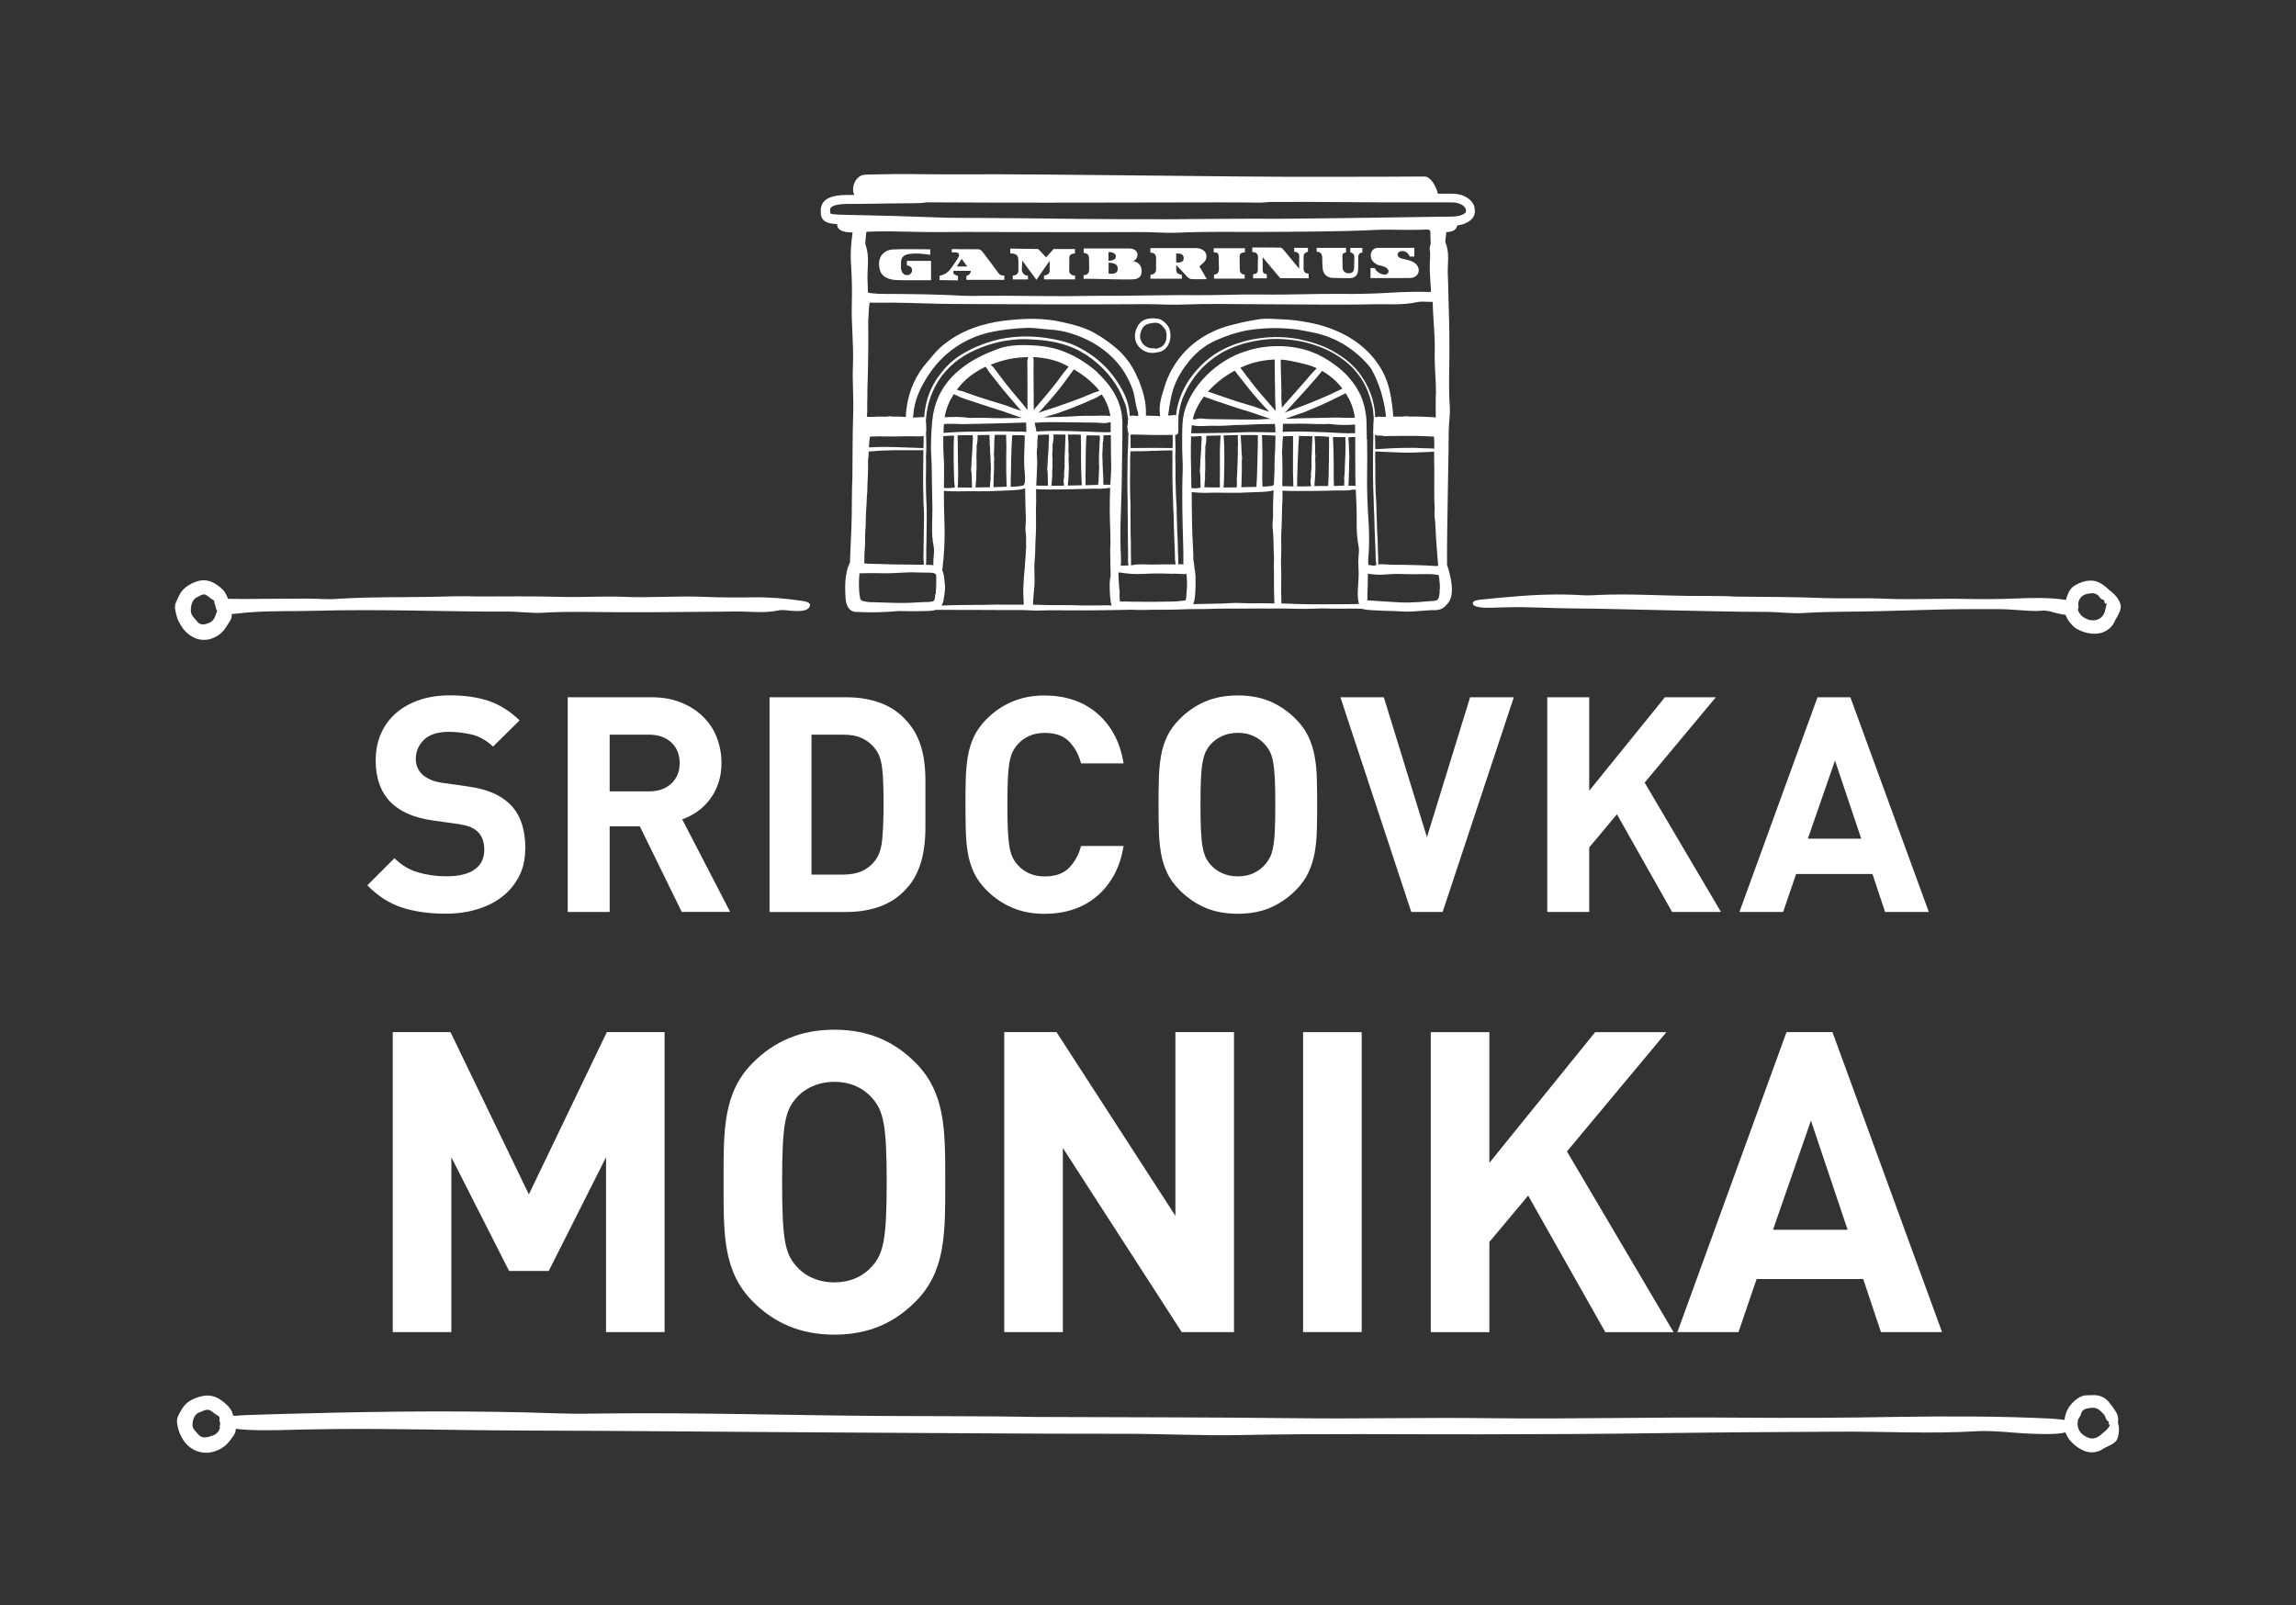 <?xml version="1.0" encoding="UTF-8"?>
<svg id="Vrstva_1" data-name="Vrstva 1" xmlns="http://www.w3.org/2000/svg" viewBox="0 0 348.66 243.78">
  <rect x="0" y="0" width="348.66" height="243.78" fill="#333333" stroke="none"/>
  <defs>
    <style>
      .cls-1 {
        fill: none;
      }

      .cls-1, .cls-2 {
        stroke-width: 0px;
      }

      .cls-2 {
        fill: #fff;
      }
    </style>
  </defs>
  <path class="cls-2" d="M27.18,94.44c.16.34.31.6.5.87.18.27.4.52.65.76.38.35.84.68,1.42.9.29.11.62.19.94.21.32.03.65,0,.98-.06.63-.13,1.21-.41,1.67-.77.46-.36.8-.77,1.06-1.21.2-.35.46-.66.63-1.02.13-.27.2-.56.15-.87.25,0,.5-.02.76-.05.88-.1,1.77-.19,2.66-.24,3.11-.19,6.21-.1,9.3-.19,5-.14,10-.1,14.99-.03,4.69.05,9.37.19,14.05.15,1.91,0,3.79.29,5.68.17,3.87-.23,7.72-.07,11.58-.07,2.91,0,5.84.01,8.74-.03,2.84-.05,5.68-.02,8.52-.08,2.26-.04,4.53.32,6.79-.17.54-.12,1.26,0,1.88.06.51.05.99.06,1.51.02.82-.07,1.25-.36,1.35-.77.12-.49-.5-.65-1.25-.76-2.41-.36-4.84-.57-7.34-.53-2.53.04-5.08.03-7.58-.08-4.07-.17-8.1.18-12.17,0-3.13-.13-6.3.1-9.47.01-4.11-.12-8.24-.07-12.56-.06-2.33-.1-4.88.01-7.4.06-4.38.07-8.74,0-13.13.25-.89.05-1.79.13-2.66.09-2.06-.1-4.12-.09-6.18-.06-2.06.01-4.12.02-6.19.04-.81,0-1.63,0-2.44-.02-.06-.16-.12-.32-.18-.45-.13-.27-.3-.62-.58-.92-.15-.15-.28-.26-.4-.36-.13-.11-.26-.21-.4-.31-.55-.4-1.25-.79-2.16-.78-.42,0-.83.1-1.18.23-.36.13-.64.27-.96.45-.31.18-.62.4-.91.7-.28.29-.54.67-.7,1.04-.27.6-.68,1.23-.57,1.91.12.68.27,1.33.57,1.98ZM29.66,90.86c.18-.09.36-.2.58-.31.22-.12.43-.23.6-.26.29-.05.45.08.72.26.14.11.28.21.42.32l.24.17.13.09s.1.07.1.06c.04.02.08-.02.08.11-.01.15.04.4.17.7.01.1.04.22.08.34.06.19.13.34.2.48-.09.19-.17.37-.22.57-.13.51-.48.98-.91,1.17-.34.14-.61.27-.96.28-.33.03-.72-.12-.97-.45-.37-.49-.93-.92-.94-1.55-.02-.79.16-1.57.69-1.98ZM322,91.75c-.22-.69-.65-1.24-1.15-1.68-.18-.19-.39-.34-.61-.48-.04-.05-.07-.1-.12-.14-.5-.46-1.06-.89-1.77-1.15-1.16-.31-2.25.03-3.32.65-.4.25-.72.63-.91,1.06-.17.36-.29.74-.4,1.11,0,0-.02,0-.02,0-2.46-.38-4.92-.32-7.45-.22-2.56.11-5.16.12-7.7.07-4.13-.09-8.22.14-12.35-.03-3.18-.15-6.4.01-9.62-.11-4.17-.18-8.36-.16-12.75-.21-2.36-.13-4.95-.08-7.52-.11-4.44-.05-8.87-.34-13.32-.15-.9.04-1.82.11-2.7.05-4.17-.27-8.34-.02-12.51.38l-2.88.28c-.61.06-1.16.17-1.24.5-.07.33.29.54.95.65.6.09,1.25.11,1.91.09.9-.03,1.81-.07,2.71-.08,3.16-.06,6.31.16,9.45.18,5.08.03,10.15.21,15.23.3,4.76.09,9.51.23,14.27.23,1.94,0,3.85.3,5.77.17,3.93-.25,7.85-.17,11.77-.29,2.96-.08,5.93-.16,8.88-.24,2.89-.08,5.78-.05,8.66-.06,1.15,0,2.3.07,3.45.16,1.16.08,2.31.19,3.46.07.55-.06,1.29.14,1.93.33.53.14,1.04.26,1.57.3.19.54.5,1.05.93,1.48.47.61,1.26.95,1.97,1.17.69.21,1.46.32,2.26.15.79-.15,1.61-.64,2.07-1.38.18-.3.3-.62.48-.91.12-.17.21-.34.29-.52.08-.17.19-.37.24-.54.06-.18.12-.37.14-.55.02-.19-.02-.36-.06-.53ZM318.74,94.01c-.4.22-.87.25-1.3.18-.38-.07-.86-.27-1.16-.52-.32-.25-.53-.53-.68-.85-.06-.13-.05-.3-.02-.44.02-.19.09-.09.04-.32-.07-.33,0-.69.13-.96.13-.27.31-.46.48-.59.25-.2.62-.31,1.12-.38l.39-.02c.08,0,.1,0,.13,0,.03,0,.07,0,.11.02.14.02.32.1.51.21.33.19.37.66.94.78.14.04.14.2.14.32,0,.09.04.17.09.21.02.01.06.03.09.01h.03s.06-.02.09-.03c0,0,.02,0,.03,0-.05.46-.19.89-.27,1.27-.15.51-.48.9-.88,1.11ZM320.63,91.53s.01,0,.02,0c.03,0,.01,0-.02,0Z"/>
  <g>
    <rect class="cls-1" x="130.82" y="34.41" width="87.43" height="10.87"/>
    <g>
      <path class="cls-2" d="M223.92,31.44c-.06-.17-.12-.34-.22-.49-.05-.08-.1-.15-.15-.23-.05-.07-.11-.13-.16-.19-.2-.23-.43-.4-.66-.54-.47-.29-.97-.44-1.46-.51-.25-.04-.48-.05-.72-.06h-.61s-1.61,0-1.61,0c-.01-.07-.02-.14-.04-.21-.03-.11-.06-.22-.1-.33-.04-.1-.07-.2-.12-.3-.17-.39-.38-.77-.65-1.1-.14-.17-.29-.32-.48-.45-.19-.13-.41-.23-.65-.22-4.25.04-8.46.03-12.68.04-10.18.05-20.33-.1-30.5-.2-9.53-.09-19.06-.22-28.6-.17-3.89.02-7.71-.11-11.57.01l-.75.02h-.37s-.19.02-.19.02h-.11c-.06,0-.11.01-.17,0l-.15.02h-.04s-.02.02-.04.02l-.08.02c-.1.02-.2.04-.29.09-.09.04-.19.09-.27.16-.08.06-.17.12-.24.2-.15.15-.27.32-.38.5-.1.19-.16.33-.21.51-.03.08-.05.17-.06.26-.01.09-.04.17-.04.28,0,.1,0,.21,0,.31,0,.1.03.21.04.31.03.14.08.27.14.4-.26,0-.51,0-.77,0-.87,0-1.75.02-2.61.27-.42.13-.84.33-1.17.66-.33.33-.51.79-.54,1.24v.34s0,.34,0,.34c.03.22.08.46.2.67.05.11.13.2.21.3.09.08.18.17.29.22.21.13.43.19.65.25.38.09.77.12,1.15.15-.05.56.33.94,1,1.11.42.11.87.15,1.33.15-.1.71-.18,1.42-.23,2.13-.06.95-.07,1.9,0,2.86.13,1.95.17,3.93.11,5.86-.09,3.14.31,6.26.17,9.4-.1,2.42.13,4.87.04,7.32-.11,3.18-.08,6.37-.12,9.7-.1,1.8-.06,3.76-.1,5.72-.02,1.25-.07,2.49-.13,3.73l-.08,1.86-.04.93v.47s-.02.12-.02.12c0,.02,0,.02,0,.03,0,.01,0,.03-.01.04,0,0-.01.01-.01.03,0,0,0,0-.02.02-.02.03-.04.07-.05.1-.06.13-.12.26-.16.39-.09.26-.17.51-.22.75-.12.49-.18.98-.22,1.46-.05.74-.03,1.49,0,2.24,0,.19.02.37.04.57,0,.05.01.1.02.15v.08s.02.07.03.11c.04.15.07.31.13.45.1.29.26.56.48.76.11.1.24.19.37.24.15.04.28.09.44.12h.42s.19.01.19.01h.12s.47.02.47.02c.31,0,.63.01.94.02.63,0,1.26,0,1.89-.03.88-.03,1.77-.09,2.66-.17.17,0,.33.02.5.02.99.02,1.97.03,2.96,0l.74-.02c.22,0,.5-.01.79-.05.08-.01.14-.02.24-.04.1-.02.2-.05.29-.08,2.07-.01,4.13,0,6.2.01,2.27.01,4.54.03,6.8.02.92,0,1.83.11,2.75.07,1.87-.07,3.74-.01,5.61-.02,1.41,0,2.83,0,4.24-.03,1.37-.02,2.73-.03,4.1-.07.57.03,1.15.04,1.73.03,1.07-.02,2.15-.04,3.21-.03,1.72.02,3.43-.12,5.15-.1,1.33.02,2.67-.08,4.01-.07,1.74.02,3.49-.02,5.32-.02.99.03,2.06,0,3.13,0,.92,0,1.85.04,2.78.05.93.01,1.86,0,2.79-.03.38-.01.76-.04,1.13-.03,1.74.08,3.48,0,5.23.04.2,0,.4.01.6.02.05.02.1.04.15.06.15.03.31.06.47.08.08,0,.17.02.24.02l.19.02c.25.02.5.04.75.05.99.06,1.99.09,2.97.11.11,0,.23,0,.32.01l.35.02.71.04c.47.02.96.03,1.44,0,.98-.05,1.85-.16,2.76-.2.19-.01.36,0,.59,0,.11,0,.23,0,.36-.02.07,0,.13-.01.2-.03.09-.02.17-.03.25-.06.32-.09.63-.27.86-.52.03-.03.05-.07.08-.1,0,0,0,0,.01-.01.43-.36.7-.88.81-1.42.12-.54.11-1.1.06-1.64-.05-.55-.15-1.09-.28-1.61-.06-.26-.13-.53-.21-.79l-.12-.39-.06-.18s-.04-.09-.04-.14c0-.86,0-1.71,0-2.57l.03-2.6c.03-1.73.05-3.46.08-5.2.04-3.25.14-6.5.14-9.75,0-1.33.26-2.63.17-3.94-.2-2.68-.06-5.35-.06-8.03,0-2.02,0-4.05-.08-6.06-.07-1.97-.07-3.94-.16-5.91-.08-1.56.31-3.16-.3-4.7-.15-.37-.03-.88.03-1.31.02-.15.03-.3.03-.45.11,0,.23,0,.34-.02.81-.07,1.22-.45,1.32-.98,0,0,.02,0,.03,0,.32-.05.65-.12.99-.24.17-.06.34-.14.5-.23l.13-.07s.1-.06.15-.1c.1-.07.2-.15.3-.23.07-.06.12-.13.18-.19.06-.07.11-.13.16-.21.04-.08.08-.15.12-.23.03-.08.06-.17.08-.25.08-.34.07-.7-.04-1.04ZM142.03,90.22c-.02.21-.03.42-.06.6,0,.04-.02.09-.03.13,0,.03-.01.05-.02.08-.02.05-.04.1-.07.15-.05.1-.16.15-.26.18-.07.02-.3.05-.49.07-.96,0-2.01.1-3.05.14-1.8.06-3.6-.06-5.39-.1-.36,0-.74,0-1.08-.07l-.47-.1c-.08-.02-.15-.03-.22-.05h-.04s0-.02-.01-.02c0,0,0,0,0-.01,0,0,0,0,0-.02h0s-.04-.04-.04-.04l-.06-.05-.1-.08s0-.02,0-.02c0,0,0,0,0-.01,0,0,0,0,0-.03l-.03-.15c-.02-.11-.04-.21-.06-.33-.04-.23-.06-.47-.08-.72-.04-.49-.04-1-.03-1.5,0-.38.04-.77.08-1.16,0-.01,0-.03,0-.04.01,0,.03,0,.05,0,.15,0,.3,0,.45,0,1.06-.02,2.13-.03,3.17,0,1.7.04,3.38-.2,5.07-.12.62.03,1.26.02,1.88.03.15,0,.29.01.43.03.07.01.13.02.18.03.05.01.1.03.14.05.09.04.19.09.23.18.04.09.06.19.06.29,0,.03,0,.1,0,.14,0,.84-.02,1.68-.08,2.53ZM217.21,35.49c.01.45.03.91.04,1.36,0,.09,0,.19-.02.27,0,.06-.02.04-.03.1l-.03.14c-.04.19-.08.38-.05.57.13.78,0,1.56,0,2.34,0,.59,0,1.18.05,1.77.04.57.05,1.15.11,1.72.02.2,0,.39,0,.59-1.99-.06-3.99-.03-6.03.1-2.51.16-5.06.22-7.55.19-4.05-.05-8.08.17-12.14.09-3.12-.05-6.29.12-9.45.1-4.1-.03-8.22.06-12.52.1-2.32-.03-4.86.03-7.38.05-4.37.02-8.71-.1-13.08-.05-.88.01-1.78.04-2.65,0-4.09-.23-8.18-.28-12.27-.29-.18,0-.37,0-.55,0l-1.1-.08c-.35-.03-.6-.06-.77-.15,0-.63-.02-1.26-.05-1.89-.07-1.75.34-3.53-.28-5.27-.03-.08-.05-.17-.06-.27,0-.11,0-.22.02-.33.02-.25.03-.51.07-.76l.04-.38c0-.06.01-.12.02-.19,0-.04.01-.08.01-.11.45-.02.9-.04,1.35-.05,3.26-.08,6.51.13,9.74.09,5.24-.05,10.46.02,15.69.01,4.9,0,9.8.03,14.71-.01,2-.02,3.96.18,5.95.09,4.05-.19,8.09-.09,12.13-.11,3.05-.02,6.11-.02,9.16-.07,1.49-.03,2.98-.04,4.47-.08,1.49-.04,2.98-.1,4.48-.17,1.18-.05,2.38-.02,3.57,0,.6.01,1.19,0,1.79,0,.6,0,1.19,0,1.79-.04.19-.02.39,0,.61.02.1.05.16.14.19.24.02.05.02.11.02.16v.07s0,.14,0,.14ZM218.03,59.98c-.02,1.14-.01,2.29,0,3.44-.18-.03-.36-.06-.54-.06-.6-.02-1.2-.07-1.8-.08-.56,0-1.12-.03-1.68-.01-.23,0-.46-.08-.68-.04-.46.09-.92.04-1.38.05-.13,0-.25,0-.38,0-.03-.46-.05-.93-.12-1.39-.21-1.87-.58-3.76-1.49-5.46-.74-1.36-1.72-2.59-2.89-3.61-1.17-1.03-2.51-1.85-3.93-2.49l-1.02-.41-.25-.1-.26-.08-.52-.17c-.69-.24-1.41-.39-2.12-.54-1.42-.28-2.86-.48-4.31-.53-1.18-.04-2.37-.18-3.55,0-1.2.19-2.4.43-3.56.73-.59.15-1.18.28-1.76.5-.29.1-.59.19-.87.31l-.85.38c-1.69.81-3.27,1.95-4.51,3.4-1.21,1.41-2.15,3.06-2.69,4.82-.19.7-.46,1.39-.6,2.11-.08.36-.15.72-.16,1.08-.02.36-.02.73.03,1.09.02.09.02.19.02.29-.09,0-.19-.01-.28-.02-.14,0-.27-.02-.41-.02-.47-.02-.96-.03-1.46-.04.05-.98-.05-1.99-.3-2.97l-.15-.56c-.05-.19-.09-.38-.17-.56l-.39-1.1c-.16-.36-.32-.71-.48-1.06-.07-.18-.17-.35-.26-.52-.09-.17-.18-.34-.28-.51-.63-1.08-1.43-2.07-2.38-2.88-.94-.82-1.95-1.55-3.03-2.18-1.65-1.02-3.58-1.5-5.46-1.91-2.46-.54-5.03-.55-7.65-.27-1.42.1-2.95.38-4.48.82-1.31.39-2.59.91-3.79,1.61-1.2.7-2.31,1.56-3.24,2.6-.38.42-.72.88-1.09,1.29-1.76,1.94-2.87,4.46-3.2,7.09-.06.44-.09.88-.1,1.32-.14-.02-.29-.03-.43-.03-.52-.03-1.05-.05-1.55-.03-.21,0-.42-.09-.62-.04-.42.08-.84.04-1.26.04-.32,0-.64,0-.95.03-.27.02-.54.01-.82.02-.1-.03-.19-.05-.29-.06,0-.03,0-.06,0-.09.04-.33.07-.67.06-1.01-.02-.51-.02-1.04.01-1.54.02-.38.01-.75,0-1.13.04-1.19.08-2.39.1-3.58.04-2.26.07-4.53.03-6.78,0-.14,0-.29,0-.43.08-.76.06-1.52.15-2.28.02-.16.04-.31.07-.47.29.02.58.03.88.02.89,0,1.78-.02,2.66-.01,3.11.03,6.2.19,9.29.2,5,.01,9.98.06,14.97.06,4.68,0,9.35,0,14.03-.03,1.91-.02,3.78.14,5.67.06,3.86-.15,7.71-.07,11.56-.05,2.91,0,5.82.05,8.73.05,2.84,0,5.69.03,8.54-.04,2.26-.07,4.57.18,6.81-.33.54-.12,1.26-.06,1.89-.04.14,0,.28,0,.42,0,.01.03.03.06.06.09.03,2.5.38,4.98.3,7.49-.06,2.17.22,4.36.18,6.55ZM209.29,84.62c-.04-.6-.06-1.21-.07-1.8,0-.97-.11-1.92-.12-2.89,0-.74-.07-1.49-.08-2.25,0-.49,0-.98-.04-1.47-.03-.5-.06-.99-.08-1.5,0-.55-.04-1.15-.05-1.75-.02-1.04.02-2.07-.02-3.11,0-.21-.02-.42,0-.63.01-.22.02-.43.02-.65l.49.02c.44.02.89.04,1.32.06.7.04,1.43.07,2.14.09,1.17.03,2.43,0,3.96-.08l.74-.04c.12,0,.21,0,.28-.01,0,.23,0,.46,0,.69.04,1.34.02,2.68.02,4.02,0,1.26-.02,2.52.06,3.77.03.51-.08,1.02,0,1.52.15,1.03.14,2.06.21,3.09.05.78.1,1.56.17,2.33.06.64.11,1.29.16,1.93,0,0-.01,0-.02,0h-.21s-.19,0-.19,0h-.26s-.22-.02-.22-.02l-.87-.05c-.58-.03-1.16-.05-1.74-.06-1.14-.02-2.27-.07-3.4-.05-.73.02-1.47-.16-2.2-.04.01-.37.01-.75-.01-1.13ZM178.14,63.05c-.21.05-.42.07-.63.05-.04,0-.09,0-.13,0,0-.06.02-.12.02-.19.07-.36.13-.72.17-1.08.02-.18.06-.36.09-.54.03-.18.07-.36.1-.54.26-1.47.78-2.91,1.57-4.15.17-.25.33-.5.48-.75l.54-.71c.17-.25.37-.46.57-.68.2-.22.38-.45.61-.64l.65-.6c.23-.19.47-.36.71-.53.12-.09.24-.18.36-.26l.39-.22c.26-.14.52-.3.79-.42.43-.17.84-.37,1.27-.54.44-.15.86-.33,1.31-.47.45-.13.9-.26,1.35-.38.23-.05.46-.11.69-.16.23-.04.46-.09.69-.12,1.2-.17,2.41-.27,3.64-.29,1.23,0,2.48.07,3.74.24.68.13,1.39.25,2.1.4.18.03.36.08.54.11.18.04.36.08.53.13.35.11.7.21,1.05.32.3.1.59.23.88.35l.44.18c.15.06.28.14.42.21l.83.44.79.5c1.02.7,1.96,1.49,2.78,2.4.17.18.32.38.48.57.15.19.31.38.41.61,1.08,2.01,1.75,4.18,2.04,6.51.02.17.03.34.05.51-.19,0-.39,0-.58.01-.27.02-.55-.15-.81.04-.06.05-.15,0-.23-.04,0,0-.01,0-.02,0,0-.02,0-.04,0-.06l-.02-.44v-.22s-.04-.22-.04-.22l-.13-.87c-.06-.29-.14-.57-.21-.86-.07-.29-.18-.57-.28-.85-.43-1.14-1.03-2.24-1.77-3.2-.62-.77-1.31-1.47-2.09-2.06-.79-.58-1.61-1.11-2.5-1.54-1.35-.68-2.83-1.12-4.33-1.44-1.94-.4-3.97-.48-6.04-.2-.56.07-1.14.17-1.73.3-.29.06-.59.14-.88.22-.29.09-.58.19-.88.28-.51.14-.99.38-1.49.57l-.18.08-.18.09-.35.18c-.23.13-.48.24-.7.38-.44.29-.91.56-1.32.9-.21.17-.43.32-.62.5l-.59.55c-.16.14-.3.32-.45.48-.15.16-.29.32-.44.47-.65.76-1.24,1.59-1.71,2.47-.46.9-.83,1.84-1.07,2.83-.05.23-.11.45-.14.69-.03.23-.07.46-.09.7,0,.02,0,.04,0,.06-.17-.08-.33-.11-.49-.07ZM178.54,65.56l-.02.02s0,0,0,0h.03s0-.01,0-.01ZM178.45,65.71s0,0,0,0h0s0,0,0,0ZM178.51,85.52c.01.06.02.13.01.2-1.19,0-2.36,0-3.53.03-1.02.03-2.05-.15-3.06.1h-.19c.02-.31.02-.63.01-.96-.02-.59-.03-1.2-.02-1.78.02-.96-.06-1.91-.04-2.86.02-.74-.03-1.48-.02-2.23,0-.48.02-.97,0-1.46-.02-.49-.03-.99-.05-1.49,0-.55-.02-1.15-.02-1.74,0-1.03.04-2.05.02-3.08,0-.21-.02-.42,0-.62.03-.38.04-.77.05-1.15,0,0,0,0,0,0h0s.02,0,.03,0h0s0,0,0,0h-.01s0,.02,0,.02c0,0,0,.02.02.03h.01s.02.02.04.02c.05,0,.11,0,.18,0l.82-.02c.15,0,.32,0,.48,0,.13,0,.28,0,.41,0,.43-.02.87-.04,1.29-.05h.35c.82-.04,1.68-.07,2.53-.07h.14s.03,0,.05,0c.01,0,.02,0,.03,0,0,.21,0,.42,0,.63,0,1.17,0,2.35,0,3.52.02,1.1.03,2.2.09,3.3.02.45,0,.89.04,1.33.07.9.06,1.81.09,2.71.02.68.04,1.37.07,2.05.03.67.05,1.33.08,2,.03.53-.03,1.06.09,1.59ZM139.84,63.34c-.06.01-.11.03-.15.04-.08,0-.16,0-.24,0-.27.04-.54.04-.81.03.02-.15.03-.29.05-.44.04-.53.13-1.05.25-1.57.44-1.81,1.36-3.45,2.4-4.93.84-1.21,1.86-2.28,3.01-3.18,1.15-.89,2.42-1.62,3.76-2.14.63-.25,1.28-.44,1.93-.61.65-.15,1.33-.28,2.01-.38,1.36-.21,2.73-.32,4.09-.36,1.12-.02,2.19.2,3.27.26,1.11.06,2.21.26,3.26.59,1.05.32,2.05.76,3.01,1.26,1.44.78,2.74,1.8,3.82,2.99,1.06,1.17,1.84,2.55,2.41,4.02.05.15.11.3.15.44.05.15.1.3.12.46.06.31.12.62.19.93.04.15.06.31.08.47.02.16.05.31.09.47.07.31.17.61.26.93.05.15.06.34.05.53-.11,0-.19.01-.26.05-.35-.11-.67-.1-.98-.02-.02,0-.04,0-.05.01,0-.03,0-.06,0-.1-.06-1.21-.41-2.42-.98-3.55-.58-1.14-1.31-2.22-2.13-3.18-.67-.78-1.44-1.47-2.24-2.1-.83-.6-1.7-1.16-2.62-1.61-.35-.18-.73-.32-1.1-.48-.38-.12-.76-.25-1.15-.35-.77-.2-1.56-.35-2.35-.47-1.03-.16-2.07-.24-3.12-.24-1.06,0-2.13.07-3.21.26-.59.08-1.19.22-1.8.39-.6.19-1.22.36-1.82.61-1.05.38-2.05.88-3,1.46l-.7.46c-.23.16-.44.35-.66.52-.11.09-.22.17-.32.27l-.3.29-.3.3-.15.15-.14.16c-.29.35-.6.7-.85,1.07-.34.41-.6.87-.87,1.33-.12.23-.23.48-.35.72-.05.12-.12.24-.17.36l-.14.37c-.39.99-.59,2.04-.71,3.08l-.04.48c-.14-.06-.31-.06-.47-.02ZM140.27,66.58c0,.5-.03.99-.04,1.49-.01,0-.02,0-.03,0h-.05s-.13-.02-.29-.02l-3.59-.13c-1.05-.03-2.29-.06-3.53,0-.23,0-.47.02-.67.03-.04,0-.08,0-.12,0,.02-.32.04-.65.07-.97.02-.22.06-.44.09-.67,0,0,0,0,0,0h.07c.75-.03,1.52-.03,2.25-.02h.49c.91.01,1.98,0,3.04-.03,0,0,0,0,0,0l1.29.02s.08,0,.12,0c.12,0,.25,0,.38,0h.03c.07,0,.15-.01.23-.03.04,0,.09-.01.15-.03.01,0,.02,0,.03-.01.02,0,.04-.01.06-.02v.41ZM178.09,66.84c0,.41-.01.81-.02,1.21h-.4c-.79-.02-1.6-.02-2.5-.02l-2.85.02h-.63c0-.44,0-.88-.01-1.33,0-.22,0-.44-.01-.67,0,0,0-.02,0-.03h.09s.06-.02.06-.02h.01s.66.01.66.01l2.71.06h1.34s.5,0,.5,0c.21,0,.31,0,.35-.03.23.02.46.04.69.04,0,.04,0,.09,0,.13v.63ZM208.83,66.07s0-.01,0-.02c.02.01.03.02.06,0,.01,0,.02-.01.02-.02,0,0,.02.01.03.01,0,0,0,0,0,0,0,0,0,.01,0,.02,0,.06.06.1.35.1h.28c.13,0,.4,0,.46.05.03.02.09.04.29.04l.48-.02c.63-.02,1.27-.02,1.89-.02.31,0,.61,0,.92,0,.92-.02,1.9,0,3.17.06l.6.03c.1,0,.17,0,.24,0,.05,0,.09,0,.12,0,.02.17.04.34.05.51.03.46.02.93,0,1.39h-.04s0,0,0-.01c0-.04-.04-.05-.06-.05-.06-.01-.18-.03-.42-.03l-1.13-.03c-.21,0-.45-.01-.66-.03-.18-.02-.38-.03-.57-.03h-.2c-.68,0-1.39,0-2.09.02-.84.02-1.7.07-2.53.12-.33.02-.66.04-.99.06h-.26c0-.63-.01-1.28-.04-1.92v-.16s.01-.04,0-.08ZM131.48,78.21c.09-.96.12-1.92.17-2.93.07-.54.06-1.14.08-1.73.03-1.02.12-2.04.09-3.07,0-.21-.03-.42,0-.62.06-.43.09-.86.11-1.3,0,0,.02.01.04.01.07.01.2,0,.37-.01.33-.04.66-.07.99-.09.21-.02.38-.03.54-.03.02,0,.03,0,.05,0,.15,0,.32,0,.5-.01.66-.04,1.33-.05,2.01-.05h3.11s.35,0,.35,0c.23,0,.3,0,.33-.02,0,.13,0,.27,0,.4-.01,1.18-.04,2.35-.04,3.53,0,1.1,0,2.21.05,3.31.02.45-.01.9.04,1.34.07.89.04,1.8.03,2.71-.01.68-.02,1.37-.03,2.05,0,.67-.03,1.34-.02,2.01,0,.53-.07,1.07.03,1.6.03.13,0,.3,0,.44,0,0,0,.02,0,.02h-.86c-1.22,0-2.44-.02-3.65-.04-1.18-.02-2.37-.09-3.54-.1-.33,0-.66-.03-.99-.06.01-.19.02-.37.02-.56,0-.59.02-1.19.07-1.77.09-.95,0-1.89.09-2.84.08-.73.02-1.47.09-2.21ZM155.84,82.75l-.12,2.06c-.06,1.04-.19,2.08-.25,3.12-.06,1.01-.13,2.03-.04,3.04.02.2.02.4.02.61,0,.09-.02.17.04.26-.8,0-1.61,0-2.44,0-1.13-.03-2.36.01-3.58.03-2.12.03-4.23.01-6.35.1-.05,0-.09,0-.14,0,.13-.21.23-.45.28-.69.11-.56.14-.92.2-1.34.05-.41.07-.82.02-1.23l-.07-.64-.04-.32-.02-.16v-.08s0-.04-.03-.09c-.03-.27-.11-.53-.23-.77,0,0,0-.01-.01-.02.02-.1.03-.21.04-.32.27-2.25.39-4.52.3-6.86-.06-1.63-.09-3.26-.09-4.89.8.06,1.61.09,2.44.07.99-.02,1.99-.03,2.96-.01,1.59.02,3.17-.09,4.76-.14.62-.03,1.23-.06,1.86-.21l.24-.08s.05-.02.08-.04c.02,1.53.04,3.06.11,4.58.03.68-.13,1.35-.04,2.01.09.7.1,1.28.06,2ZM144.86,71.89l.04,1.03c.01.27.02.55.06.82l.04.32c-.24,0-.48.03-.72.07-.21.03-.49,0-.74-.01-.07,0-.13,0-.2,0,0-.58,0-1.15.02-1.72,0-.47.01-.95,0-1.42,0-.23,0-.49-.01-.73l-.04-.71c-.06-.93-.08-1.86-.07-2.79,0-.17,0-.35.01-.52,0,0,.02,0,.03,0l1.04-.05c.19,0,.38,0,.57-.01l-.04.66c-.03.56-.03,1.13-.03,1.62v1.61c0,.62.02,1.24.04,1.85ZM147.49,71.53c.09.44.06.88.08,1.31.02.32.03.65.03.95,0,.1,0,.2-.02.27-.22,0-.44,0-.66,0-.5,0-1-.02-1.5-.02.04-.32.06-.61.06-.9,0-.22,0-.42.01-.62.01-.16.02-.35.01-.54l-.05-3.76c0-.49,0-1.01-.03-1.63v-.45s-.01,0-.01,0c0,0,0-.01,0-.02.77,0,1.53,0,2.29-.02,0,.02,0,.03,0,.05.02.1.04.2.04.3.02.36-.06.71-.06,1.07,0,.57-.05,1.14-.09,1.72-.04.56-.09,1.09-.08,1.63,0,.22-.08.44-.04.65ZM148.26,71.79c.05-.48.04-.95.03-1.45.03-.27,0-.56-.02-.85-.01-.48.06-.99.04-1.49,0-.1-.02-.21,0-.31.12-.48.16-.95.14-1.44,0-.06,0-.11,0-.16.61-.01,1.21-.02,1.81-.03-.02.12-.02.23,0,.35.03.25.04.5.03.75-.03.4.09.8.06,1.2-.02.31.06.62.05.94,0,.41.03.82.06,1.24,0,.24.02.46.01.72,0,.43-.07.86-.04,1.3,0,.09.02.18,0,.26-.07.39-.1.79-.1,1.19-.03,0-.05,0-.08,0-.71.02-1.42.02-2.13.03,0-.03.01-.07.02-.1.02-.12.03-.24.04-.36.01-.24.01-.47.05-.71.06-.36,0-.73.03-1.09ZM150.94,70.08c0-.19.06-.38.03-.56-.06-.38-.02-.76-.01-1.14,0-.29.02-.57.02-.86,0-.28.02-.56.02-.85,0-.2.12-.42.01-.62.59,0,1.19,0,1.78,0,0,.01,0,.02,0,.03,0,.03,0,.06,0,.08v.16s0,.27,0,.27c0,.1,0,.19.01.29,0,.16.01.33.02.5v.79s-.02,1.57-.02,1.57c-.01,1.38,0,2.52.05,3.61l.03.58c-.66.03-1.32.05-1.99.06,0-.04-.01-.08-.02-.11-.02-.31.03-.62.02-.92,0-.49.03-.99.05-1.48,0-.24.02-.46.02-.71,0-.23-.01-.46-.02-.69ZM153.67,66.26s0-.01,0-.02c0,0,0,0,0,0,0,0,0-.02,0-.03.01,0,.03-.02.07-.04.03-.02.08-.05.13-.08l.93.02h.49s.12.02.12.02h.07s.07.01.1.02c.04,0,.03.05.03.07v.09s0,.42,0,.42l-.03.88c-.02.59-.05,1.16-.06,1.77,0,.78,0,1.51.08,2.24.04.37.06.74.06,1.1,0,.18-.01.35-.04.52-.02.16-.07.32-.12.41-.03.05-.05.06-.06.07,0,0,0,0-.01,0h-.05s-.11.04-.11.04c-.06.02-.16.03-.24.05-.09.01-.17.03-.26.04-.36.04-.73.07-1.1.09-.06,0-.12,0-.18,0v-1.13c0-.24,0-.42.01-.6.01-.16.02-.34.02-.52,0-.6.02-1.22.03-1.81l.06-2.02c0-.2.01-.41.03-.62,0-.07,0-.15.02-.22.01-.19.03-.38.03-.58v-.16ZM155.85,65.62c-.08-.02-.16-.03-.25-.04-.16-.01-.22-.01-.32-.02h-.53c-1.71-.04-3.42-.09-5.14-.02-.35.01-.7.04-1.04.03-1.61-.04-3.21.04-4.81.15l-.49.03c.02-.45.04-.9.07-1.34.15-.01.3-.02.44-.03.96-.04,1.93.06,2.89.03,1.55-.04,3.1-.05,4.64-.1,1.45-.04,2.9-.07,4.35-.13.05,0,.1,0,.15,0,.01.29.03.59.04.88,0,.19,0,.37,0,.56ZM145.61,60.23s.09.06.34.15l.62.22c1.15.39,2.39.8,3.64,1.2.27.09.55.17.82.26.41.13.84.26,1.24.4l2.83.99s.06.02.08.03c-.29,0-.58.01-.87.02-.72-.02-1.51.02-2.29.02-1.36.01-2.71-.1-4.07-.06-.27,0-.55.04-.82,0-1.23-.16-2.46-.16-3.68-.08.11-.72.32-1.41.61-2.07.21-.5.48-.98.78-1.44l.21.09c.24.1.49.21.56.27ZM145.3,59.21l.09-.12.16-.21.17-.2.34-.4.37-.37c.93-.91,2.04-1.65,3.24-2.21.1.13.31.39.34.5.01.05.08.14.21.31l1.6,2.03c.38.49.8,1.01,1.23,1.49l1.42,1.68.13.15c.16.18.32.37.49.55l-1.09-.37c-.21-.07-.46-.16-.69-.25-.18-.08-.39-.16-.6-.22-.41-.13-.83-.26-1.23-.38-.39-.12-.79-.23-1.18-.36-1.49-.46-2.61-.84-3.64-1.22l-.41-.15c-.36-.13-.4-.12-.42-.09,0,0,0,0,0,0-.05-.01-.16-.05-.21-.07,0,0-.22-.08-.27-.09-.01,0-.03,0-.05,0ZM156.05,54.56s-.03.09-.04.3c0,.13,0,.25,0,.38v.15s.02,3.02.02,3.02v1.71s0,2.14,0,2.14c-.17-.19-.31-.35-.41-.5-.09-.12-.23-.3-.4-.49-.32-.37-.63-.75-.94-1.12-.22-.27-.45-.55-.68-.82-.72-.85-1.4-1.76-2.07-2.65l-.58-.77c-.25-.32-.28-.32-.32-.31,0,0,0,0,0,0-.04-.04-.11-.12-.15-.17,0-.01-.02-.03-.03-.04.27-.1.54-.2.81-.3.44-.14.89-.3,1.33-.4.88-.23,1.8-.36,2.73-.42.26-.02.53-.02.79-.03-.01.15-.03.29-.06.34ZM163.72,91.94c-1.51-.05-3.05.01-4.59-.04-.75-.02-1.5-.04-2.26-.05,0-.05.01-.09.01-.14v-.34s.05-.68.05-.68c.03-.45.07-.9.12-1.34.16-1.44-.08-2.89.08-4.33.06-.55.07-1.12.08-1.68,0-.28,0-.56.02-.84l.02-.42c0-.15.01-.29.02-.44.1-1.5.04-2.96.04-4.51.07-.84.01-1.74.02-2.64,0-.07,0-.13,0-.2.03,0,.06.01.09.01.19,0,.26.02.35.02l.55.02c.36,0,.72.01,1.08.01,1.09,0,2.18,0,3.26-.04,1.06-.03,2.12-.04,3.17-.08.37-.01.74,0,1.11,0,.04,0,.09.01.14.01.07,0,.12,0,.16-.02.37,0,.75-.03,1.12-.1.07-.01.14-.02.22-.02-.09,2.28-.07,4.57.03,6.86,0,.07-.01.16,0,.27l.02,1.15c0,.2,0,.44-.02.67-.02.19-.03.39-.02.59.02.46.02.93.02,1.38,0,.32,0,.63.01.95,0,.48.03.95.04,1.43l-.02.15c0,.07-.02.11-.03.16-.02.08-.03.16-.04.23-.08.59-.07,1.14-.05,1.7.01.29.03.58.05.87l.04.44c.02.16.03.26.07.51.03.17.07.35.15.49-1.71-.02-3.42.05-5.13,0ZM156.92,54.24c.4.02.8.05,1.2.1.93.12,1.86.33,2.73.66.47.2.95.43,1.43.68l-.05.06c-.14.19-.29.38-.44.55-.13.14-.26.31-.38.48-.53.73-1,1.36-1.46,1.93-.69.87-1.47,1.8-2.38,2.86l-.27.32c-.25.29-.25.32-.23.36-.01.02-.03.05-.07.1,0-.02,0-.04,0-.06l-.03-.98c0-.18,0-.38,0-.57.01-.16.02-.33.01-.5-.02-.39-.02-.79-.02-1.18,0-.27,0-.54,0-.81v-.38c-.02-.87-.03-1.78,0-2.66v-.34c.02-.29,0-.33-.04-.35,0,0,0,0,0,0,0-.04,0-.13,0-.16,0-.02,0-.07,0-.12ZM167.48,71.58c.02-.3-.05-.59-.04-.89.01-.39-.02-.77-.04-1.18,0-.11,0-.23,0-.34,0-.1,0-.23,0-.34,0-.41.08-.82.06-1.23,0-.08-.02-.17,0-.25.08-.39.11-.78.11-1.18,0-.02,0-.03,0-.05.25,0,.5,0,.75-.02.12,0,.24,0,.37-.01v.22c0,1.01,0,2.03.02,3.05.02.83.07,1.67,0,2.48-.04.6-.08,1.19-.1,1.79-.35,0-.7-.01-1.05,0,0-.07,0-.13,0-.2-.03-.24-.04-.48-.02-.71.03-.38-.08-.76-.05-1.14ZM168.68,65.64c-.3,0-.59.01-.89.01-1,0-2-.07-2.99-.11-.03,0-.07,0-.09,0-.01,0-.02,0-.03,0,0,0-.02,0-.03,0-.11,0-.21,0-.32-.01-1.86-.05-3.72-.13-5.59-.06-.23,0-.45.02-.68.03l-.34.02c-.11,0-.22.02-.33.04-.05-.34-.12-.67-.2-1-.02-.11-.05-.23-.08-.35.1,0,.2,0,.31-.01,1.19-.11,2.39-.08,3.58-.07.9,0,1.81.02,2.71.03.88,0,1.76.04,2.63.03.7,0,1.4.2,2.09-.04.07-.02.15-.02.23-.02v.69s0,.84,0,.84ZM166.91,69.95c0,.18-.06.36-.03.53.06.36.02.72,0,1.08,0,.27-.03.54-.03.81,0,.27-.03.53-.03.8,0,.16-.08.32-.06.48-.64.03-1.28.04-1.91.05,0,0,0-.01,0-.02v-1.09c-.02-.19-.02-.4,0-.59.01-.16.02-.34.01-.51,0-.6,0-1.22.01-1.82l.03-1.79v-.17c0-.2.01-.41.03-.62,0-.08,0-.16.01-.24.01-.18.02-.36.03-.54,0-.05,0-.06,0-.06h0s.02-.03.02-.06c0,0,0,0,0,0,0,0,.02-.01.03-.02l.09-.05s0,0,.01,0c.62.02,1.24.03,1.87.03.01.07.03.14.03.21.02.29-.04.58-.04.87,0,.47-.05.94-.07,1.41,0,.22-.03.43-.03.68,0,.22,0,.44,0,.66ZM162.29,70.69v-.36c-.02-.24-.02-.48-.03-.71,0-.19.06-.39.03-.58-.07-.39-.03-.78-.03-1.18,0-.3,0-.6-.03-.9-.02-.29-.03-.59-.06-.88,0-.03,0-.05,0-.08.2,0,.4,0,.59,0,.33,0,.66-.01.99.01.13,0,.26.02.38.02,0,.03,0,.05,0,.08,0,.04,0,.07,0,.11,0,.09,0,.18,0,.27,0,.1,0,.2.01.31,0,.16.01.31.02.47v.78s0,1.55,0,1.55c0,1.29.03,2.45.09,3.56l.03.55c-.05,0-.11,0-.16,0-.65,0-1.3.02-1.95.04,0-.06,0-.12,0-.18,0-.32.08-.64.08-.96.01-.52.06-1.03.06-1.55,0-.12,0-.25,0-.38ZM161.7,68.79c-.04.43-.03.86-.03,1.31-.03.24,0,.52,0,.76-.01.44-.11.89-.08,1.34,0,.09.02.18,0,.27-.11.42-.08.84,0,1.25,0,.01,0,.03,0,.04-.65.02-1.3.03-1.95.02,0-.04.02-.08.03-.11.02-.12.03-.24.04-.35.02-.23.02-.46.05-.7.06-.36,0-.72.03-1.08.05-.47.04-.94.03-1.42.03-.26,0-.55-.02-.83-.02-.47.06-.98.04-1.47,0-.1-.02-.2,0-.3.12-.47.16-.93.14-1.41,0-.04,0-.08,0-.12.61,0,1.21.01,1.82.02v.04s0,.17,0,.17c0,.12,0,.23-.02.35-.04.42,0,.83-.04,1.25-.04.32,0,.65-.03.98ZM159.03,71.28c.09.43.06.86.08,1.28.02.32.03.64.03.93,0,.07,0,.14-.01.2,0,.03,0,.06-.01.08-.43,0-.86,0-1.29,0-.07,0-.15,0-.21,0-.05,0-.09,0-.14,0h-.07s-.03-.04-.04-.06c0-.02,0-.05-.01-.07.03-.81.1-1.63.11-2.44.01-.25.02-.5.03-.76,0-.39,0-.8-.04-1.19-.01-.21-.02-.41-.02-.62.08-.56.11-1.12.09-1.68.01-.17.03-.37.05-.56l.03-.23s0-.08.03-.1c.03,0,.06-.01.09-.01h.17c.45-.03.91-.05,1.36-.05,0,0,0,.01,0,.02.02.1.03.2.04.3.02.35-.06.7-.05,1.05,0,.56-.05,1.13-.09,1.69-.03.55-.09,1.07-.08,1.6,0,.21-.08.43-.04.64ZM167.25,63.12c-.78.04-1.57.06-2.35.04-1.26-.02-2.51.16-3.77.15-.88,0-1.78.08-2.67.1l.67-.21c.25-.08.47-.15.67-.19.18-.04.38-.1.59-.17l.38-.13c.63-.22,1.27-.46,1.9-.7,1.1-.42,2.22-.9,3.44-1.44l.38-.18c.34-.16.36-.19.36-.23.04-.03.15-.08.19-.1.08-.04.21-.11.24-.13,0,0,.02-.01.03-.02.68,1.02,1.15,2.15,1.3,3.29-.45-.06-.9-.09-1.36-.06ZM166.47,59.52s-.15.04-.33.11l-.57.24c-1,.43-2.11.85-3.39,1.31-.72.26-1.36.48-1.96.68-.23.07-.45.15-.68.22-.43.14-.87.28-1.3.43l-.6.2s.05-.04.07-.05c.05-.02.14-.11.26-.24l.43-.47c.8-.89,1.64-1.84,2.42-2.82.42-.52.81-1.05,1.19-1.57l1.06-1.46c1.15.67,2.26,1.49,3.2,2.47.24.25.47.52.68.79-.17.07-.38.15-.46.15ZM166.68,56.59c-.85-.78-1.79-1.46-2.78-2.05-1-.58-2.04-1.08-3.18-1.44-1.13-.35-2.29-.54-3.46-.62-.95-.06-1.89-.09-2.85-.04-.95.06-1.91.21-2.82.54-1.8.66-3.57,1.47-5.16,2.63-.79.59-1.55,1.24-2.21,2-.66.77-1.22,1.62-1.66,2.55-.31.71-.58,1.44-.74,2.19l-.12.57-.08.57c-.02.19-.06.39-.07.56l-.04.52c-.11,1.39-.17,2.79-.12,4.22.02.69.09,1.4.09,1.95l.03,1.99c.02,1.33.04,2.66.07,3.98.06,2.11-.24,4.24.21,6.35.11.51.01,1.18-.03,1.76-.03.35-.04.69-.02,1.03-.17-.03-.34-.04-.5-.05-.23,0-.43-.01-.62-.01.03-.46.05-.91.04-1.38-.01-.59,0-1.19.02-1.78.04-.95,0-1.9.04-2.86.03-.74-.01-1.48,0-2.23,0-.49-.03-.97-.05-1.46-.02-.49-.04-.98-.05-1.49,0-.55-.02-1.14-.02-1.74,0-1.03.05-2.05.02-3.08,0-.21-.02-.42,0-.62.07-.96.05-1.93.02-2.89,0-.17-.01-.33-.02-.5,0-.02,0-.04.01-.05h0c.02-.11.03-.21.03-.32.01-.22,0-.42,0-.57,0-.19-.02-.38-.03-.56l-.03-.28h0c0-.06,0-.12,0-.18l.03-.24c.05-.44.07-.89.17-1.33.27-1.54.85-3.01,1.66-4.32,1.32-2.12,3.34-3.74,5.62-4.74,2.12-.98,4.42-1.53,6.75-1.64.95-.05,1.88.03,2.82.09,1.91.14,3.82.54,5.54,1.31,1.3.59,2.51,1.41,3.58,2.36,1.05.93,1.97,2,2.72,3.18.61.94,1.01,1.98,1.42,3,.05.12.09.27.13.43.03.15.05.32.07.47.03.25.09.48.11.72.03.21.06.37.1.47,0,0,0,0,0,.02,0,.05.01.09.02.13-.05.01-.07.07-.08.29v.23c0,.14,0,.34-.04.4-.02.03-.04.08-.02.25l.02.22c.01.13.02.25.04.37.02.13.06.23.1.31v.18s.01.03.01.05c-.03.14-.04.28-.04.43v.63c-.02.73-.07,1.46-.09,2.19-.02,1.18-.04,2.35-.04,3.53,0,1.1,0,2.21.04,3.31.02.45-.02.89,0,1.33.04.91.02,1.82.02,2.73,0,.69,0,1.37.02,2.06,0,.67.02,1.34.03,2.01.01.53-.06,1.07.05,1.6,0,.02,0,.04,0,.06h-.24s-.45.02-.45.02c-.16-.01-.32-.01-.48,0,.05-.44.05-.91.03-1.37-.04-.83-.07-1.66-.08-2.49-.04-2.91.17-5.8.2-8.69.03-2.34.07-4.68.1-7.01,0-.59,0-1.17,0-1.76v-.45c0-.15,0-.29-.03-.46l-.04-.47-.02-.24c0-.08-.03-.16-.04-.23-.21-1.25-.72-2.44-1.39-3.48-.63-.99-1.41-1.86-2.26-2.65ZM180.22,89.45c-.03.41-.05.81-.08,1.21-.01.14-.03.26-.06.39-.02.06-.04.14-.11.15l-.19.03c-.16.02-.56.07-.89.09-.34.03-.68.05-1.03.05-1.97.05-3.95.05-6.04.02-.14,0-.28-.01-.43-.02-.16,0-.3,0-.45,0-.29,0-.58.01-.86,0h-.02c0-.06,0-.13-.01-.22l-.03-.35c-.02-.19-.04-.51,0-.59.02-.04.03-.11,0-.35l-.06-.59c-.07-.75-.11-1.49-.12-2.22.03-.03.07-.07.1-.11h.01s.04,0,.04,0c.03,0,.06.01.08.02,1.17.19,2.35.28,3.55.21,1.22-.07,2.45-.09,3.66-.04.41.02.83.02,1.24.01l1.26.06c.13,0,.26,0,.36-.05.01,0,.02.03.02.04.02.08.03.16.04.24l.02.25.02.31c.02.49.02.98,0,1.47ZM180.91,72.93c-.06-2.22-.11-4.44-.04-6.64.16,0,.33.01.5,0l1.06-.06s0,0,.01,0c0,0,0,.01,0,.02.02.1.04.2.04.3.02.36-.06.71-.06,1.07,0,.57-.05,1.14-.09,1.72-.04.56-.09,1.09-.08,1.63,0,.22-.08.44-.04.65.09.44.06.88.08,1.31.02.32.03.65.03.95,0,.07,0,.13,0,.19-.18.02-.36.04-.54.08-.22.05-.5,0-.75-.01-.04,0-.07,0-.11,0,0-.4-.01-.8-.03-1.19ZM189.42,91.62c-.81.01-1.61-.08-2.41-.02-1.64.11-3.27.09-4.91.14-.3,0-.61.02-.91.03.11-.23.18-.51.22-.79.03-.2.04-.27.05-.38l.03-.31c.02-.2.03-.4.04-.6.02-.56.03-1.1.02-1.65v-.49c-.03-.25-.04-.52-.07-.76,0-.06-.02-.12-.03-.18l-.02-.09s0-.03-.02-.05c-.04-.53-.11-1.07-.21-1.61.02-.29.01-.59,0-.88-.05-.82-.09-1.64-.12-2.46-.09-2.26-.08-4.52-.12-6.77.78.08,1.57.12,2.38.1,1-.03,2.02-.03,3.01,0,.54.01,1.09,0,1.63-.01.27.01.52.01.77-.02,0,0,0,0,.01,0,.81-.03,1.62-.07,2.43-.09.39,0,.78-.03,1.17-.07.2-.03.39-.04.59-.08.1-.02.2-.03.3-.06l.15-.04c-.06,1.24-.11,2.48-.08,3.73.01.66-.14,1.3-.06,1.95.16,1.33.11,2.65.18,3.98,0,.13.01.27.02.4,0,.03-.01.1,0,.24v.24c0,.17.01.35-.01.41,0,.02-.02.06-.01.23v.41c.03.63.02,1.28.02,1.9,0,.16,0,.33,0,.49,0,.88,0,1.82.05,2.76,0,.05,0,.11.01.16,0,.09.01.18.02.27-1.37-.03-2.74-.04-4.1-.01ZM182.99,71.88c.05-.48.04-.95.03-1.45.03-.27,0-.56-.02-.85-.01-.48.06-.99.04-1.49,0-.1-.02-.21,0-.31.12-.48.16-.95.14-1.44,0-.05,0-.09,0-.14.73-.02,1.47-.04,2.2-.06l-.05.1.05-.04c-.06.37-.09.71-.09,1.04,0,.22,0,.43-.02.63-.01.17-.02.35-.02.54v3.8c-.02.48-.02,1.01,0,1.65v.18c-.25,0-.5,0-.75,0-.54.01-1.08-.03-1.62-.03.02-.12.03-.24.04-.35.01-.24.01-.47.05-.71.06-.36,0-.73.03-1.09ZM187.97,67.82c-.03.4.03.8,0,1.21-.04.53-.03,1.05-.05,1.6-.04.3-.02.62-.03.95-.01.56-.11,1.12-.07,1.68,0,.11.03.23.01.34-.01.07-.02.14-.02.2v.1s0,.05,0,.05v.08c-.67,0-1.34.01-2.01.02l.03-.37c.04-.53.05-1.03.06-1.64l.03-1.63c0-.63,0-1.26,0-1.87l-.03-1.03c0-.27-.02-.56-.04-.84l-.05-.52s0,0,0-.01c.11,0,.23,0,.34-.01.61-.02,1.22-.04,1.83-.05v.07s0,.12,0,.12c-.03.52.05,1.03.02,1.55ZM188.41,66.11s0,0,0-.01c0,0,0,0,0,0,0,0,0,0,0,0h.05c.07,0,.14,0,.2,0,.06,0,.12,0,.19-.02.62,0,1.23,0,1.85,0l.32.03s0,.02,0,.03h0s0,.02-.01.03c0,0,0,.02,0,.02v1.14c0,.2,0,.41-.01.61-.01.16-.02.35-.02.53,0,.61-.02,1.23-.04,1.83l-.06,2.05c0,.2-.01.42-.03.62,0,.08-.01.15-.02.22-.01.19-.03.39-.03.59v.17c-.76.03-1.53.04-2.3.05v-.09s.02-.15.02-.15c.01-.64.04-1.28.05-1.92,0-.6.03-1.2,0-1.79,0-.24.07-.49.03-.73-.08-.49-.06-.99-.09-1.48-.02-.37-.04-.75-.07-1.12l-.04-.54c-.01-.13,0-.08,0-.1ZM193.63,68.23c0,.07,0,.15,0,.22l-.02.29c-.01.31-.04.63-.05.96,0,.62-.03,1.22-.02,1.81-.03.62-.06,1.24-.09,1.86,0,.05,0,.09,0,.14,0,.03-.02.05-.03.08-.03.06-.06.12-.07.13-.01.02-.03.02-.04.03-.06,0-.13.03-.19.04-.06.02-.16.02-.24.04-.16.03-.33.04-.5.05-.22.02-.44.03-.67.04v-.07s0-.27,0-.27c0-.1,0-.19-.01-.29,0-.17-.01-.34-.02-.51v-.8s.02-1.59.02-1.59c.01-1.4,0-2.56-.04-3.65l-.03-.66c.15,0,.3,0,.45.01l.9.04.45.03h.17s.06.01.09.02h0c-.01.68-.05,1.36-.05,2.03ZM193.46,65.67h-.43c-1.74-.05-3.48-.06-5.22.02-.35.02-.71.04-1.06.04-1.64.03-3.26.05-4.89.08h-.97c0-.22.02-.43.04-.64.02-.2.03-.4.05-.59.57.12,1.14.17,1.73.13.75-.04,1.52-.06,2.26-.03,1.21.02,2.41-.16,3.63-.14.93,0,1.88-.11,2.82-.11.72,0,1.44-.02,2.18-.04.03.21.05.43.06.64.01.21.02.43.02.64h-.22ZM183.97,60.66c.69.22,1.38.46,2.05.69.56.19,1.14.39,1.72.58.33.11.67.22,1.09.34l.55.16c.17.05.35.11.53.17l1.75.59,1.21.41s.07.02.1.03c-.27,0-.53,0-.8.02-1.15.11-2.3.08-3.45.07-.87-.01-1.74-.02-2.6-.03-.85,0-1.69-.04-2.53-.04-.67,0-1.35-.21-2.02.03-.13.05-.28.01-.43-.02.01-.05.02-.09.03-.14l.1-.39.14-.38c.33-.91.83-1.76,1.43-2.53h.02c.08.04.12.07.14.08.03.02.09.06.35.14l.65.2ZM183.44,59.48c1.15-1.29,2.55-2.36,4.05-3.18l.14.17c.39.48.77.97,1.14,1.45.46.59.94,1.21,1.43,1.8.52.62,1.04,1.2,1.57,1.78.32.35.64.7.97,1.05l-1.06-.35c-.24-.08-.49-.16-.72-.26-.2-.08-.42-.16-.63-.22l-1.26-.37c-.42-.12-.82-.25-1.24-.38-.93-.3-1.87-.62-2.78-.94-.34-.12-.69-.24-1.04-.36l-.44-.14c-.06-.02-.1-.03-.15-.05ZM193.48,62.15c-.22-.23-.38-.42-.52-.59-.13-.17-.28-.35-.44-.52-.63-.7-1.22-1.39-1.76-2.05-.56-.7-1.12-1.43-1.65-2.14-.25-.33-.5-.66-.75-.99.7-.33,1.42-.61,2.14-.8.95-.26,1.95-.39,2.95-.45.04,0,.08,0,.12,0v.72c0,.48,0,.99.02,1.65v.54c.02.53.03,1.07.04,1.6v.53c0,.17,0,.36,0,.55l.07,1.89c0,.14.01.24.02.32-.08-.08-.16-.17-.24-.25ZM204.92,69.33c-.07-.46-.05-.92-.07-1.39-.02-.35-.03-.7-.06-1.05l-.02-.25v-.13s-.01-.06-.01-.06v-.03s0,0,0,0c.01,0,0-.01,0-.01,0,0,.01,0,.02,0,0,0,0,0,0,0h.04s.09,0,.09,0c.06,0,.13,0,.19,0,.05,0,.11,0,.16-.02.18,0,.36-.02.54-.03,0,.82,0,1.64,0,2.46,0,1.31,0,2.65.02,3.97,0,.34.02.68.03,1.01-.36-.02-.72-.03-1.09-.03v-.06c.02-.07.02-.11.03-.21.02-.6.05-1.2.06-1.79,0-.56.03-1.12.02-1.68,0-.23.07-.45.03-.68ZM205.7,65.79c-.32.01-.65.02-.97.02-1.13,0-2.26-.12-3.39-.15-1.82-.06-3.65-.15-5.48-.1-.22,0-.43,0-.65.02l-.38.02s-.03,0-.05,0c0-.37.02-.73.04-1.1,0-.04,0-.08,0-.13.11,0,.22,0,.33,0,.7.02,1.45-.02,2.21-.02,1.3-.01,2.61.1,3.91.06.26,0,.53-.04.79,0,1.23.17,2.45.17,3.67.08.02,0,.03,0,.05,0,0,.11,0,.22,0,.32,0,.33,0,.67,0,1-.03,0-.07,0-.1,0ZM204.3,69.03c-.04.49-.04.98-.06,1.5-.04.28-.03.58-.03.89-.01.52-.12,1.05-.08,1.57,0,.11.03.21.01.32-.01.06-.02.12-.02.18v.09c0,.06,0,.11,0,.17,0,0,0,.01,0,.02-.08,0-.16,0-.24,0-.44.02-.88.04-1.32.05,0,0,0,0,0-.01,0-.09,0-.18,0-.27,0-.1,0-.2-.01-.31,0-.16-.01-.31-.02-.47v-.78s0-1.55,0-1.55c0-1.29-.03-2.45-.09-3.55l-.03-.5c.63.02,1.26.02,1.9.01,0,.02,0,.03,0,.05-.03.49.04.97,0,1.45-.03.37.02.75,0,1.13ZM201.79,70.37l-.03,1.79v.17c0,.2-.01.41-.03.61,0,.08,0,.16-.01.24-.01.18-.02.36-.03.55,0,.04,0,.05,0,.05h0s0,.01,0,.01c0,0-.01.01-.02.02-.19,0-.37,0-.56,0-.5,0-1,0-1.49.02,0-.08-.01-.16-.01-.25,0-.31.07-.63.08-.94.01-.5.06-1,.06-1.51,0-.12,0-.24,0-.37v-.35c-.02-.23-.02-.46-.03-.69,0-.19.06-.38.02-.56-.06-.38-.03-.76-.03-1.15,0-.29,0-.58-.03-.88-.02-.29-.03-.57-.06-.86,0,0,0-.01,0-.02.05,0,.1,0,.16,0,.32,0,.65-.01.97.02.36.03.71.06,1.07.08v1.09c.02.24.01.42,0,.59-.01.16-.02.34-.01.51,0,.6,0,1.22-.01,1.82ZM199.19,68.92c-.04.42-.03.83-.03,1.27-.03.23,0,.51,0,.74-.01.43-.11.87-.08,1.31,0,.09.02.18,0,.27-.11.41-.08.82,0,1.22,0,.04.01.08.02.12-.71.02-1.41.04-2.12.03v-1.07c0-.24,0-.43.02-.6.01-.17.02-.35.02-.52,0-.64.03-1.29.06-1.93l.07-1.7v-.17c.02-.2.03-.41.04-.62,0-.08.01-.16.02-.24.02-.18.03-.37.04-.55v-.18s0-.08,0-.08c.68.01,1.36.03,2.04.04v.15c0,.11-.01.23-.02.34-.04.41,0,.81-.04,1.22-.04.31,0,.63-.03.95ZM194.73,70.14c0-.27,0-.54-.02-.81-.02-.21-.03-.41-.04-.61.05-.44.07-.89.08-1.33,0-.1.01-.2.01-.3.01-.16.03-.37.05-.55.01-.12.02-.13.02-.17,0-.03,0-.08.04-.1.05-.02.11-.01.16-.01.45-.02.9-.03,1.34-.03-.01.16-.02.31-.02.44.02.58.02,1.09,0,1.57v1.56c-.02,1.28,0,2.46.04,3.58l.02.49c-.48-.01-.97-.01-1.45-.02-.08,0-.16,0-.24-.02.01-1.23.06-2.45,0-3.68ZM195.02,63.51h.02s0,0,0,0c0,0,0,0-.01,0ZM205.29,63.46c-.93.04-1.86-.06-2.78-.03-1.49.04-2.98.05-4.47.09-.89.03-1.78.05-2.67.08-.04-.01-.08-.02-.12-.03.09-.02.2-.05.34-.1l1.21-.44c.27-.1.5-.18.72-.24.19-.05.4-.13.62-.22l.37-.15c.67-.28,1.36-.57,2.04-.86,1.16-.52,2.38-1.11,3.63-1.75l.16-.09c.33.51.62,1.04.84,1.59.07.13.1.27.15.41.05.14.1.27.14.42.07.28.16.56.2.85.02.14.06.28.07.43v.02c-.15.01-.29.02-.44.03ZM203.56,59.17c-1.06.53-2.23,1.06-3.57,1.61-.69.29-1.39.57-2.08.83l-2.11.79-.77.3s.08-.07.11-.08c.02,0,.07-.04.27-.25l.44-.48c.31-.34.63-.69.94-1.03.53-.58,1.08-1.18,1.61-1.77.52-.58.98-1.11,1.43-1.63l.7-.83c.07-.09.14-.17.2-.25.01-.02.03-.04.04-.05.58.33,1.13.73,1.64,1.16.54.46,1.01.98,1.44,1.53l-.29.14ZM199.61,56.29c-.14.14-.29.3-.43.46-.43.51-.88,1.02-1.32,1.52l-2.84,3.23-.28.33s-.07.08-.09.11c0-.05,0-.11,0-.17l-.07-1.22c-.01-.22-.02-.47,0-.7,0-.13.02-.38.01-.62l-.07-2.47c-.01-.46-.03-1-.03-1.54,0-.21,0-.41,0-.6.46.03.92.09,1.36.17.79.14,1.55.33,2.31.51.39.08.77.23,1.15.35.19.07.37.16.56.24l.08.04c-.11.13-.22.25-.34.37ZM205.68,91.75c-1.32.05-2.63,0-3.94.03-2.12.03-4.23,0-6.35-.1-.27,0-.54-.02-.81-.02v-.05s0-.15,0-.15c0-.14,0-.28,0-.43-.03-.87-.04-1.74-.02-2.6.06-1.39-.09-2.77-.01-4.17.07-1.07-.04-2.16.02-3.25.09-1.41.09-2.83.13-4.31.07-.69.05-1.44.05-2.19l.15.02c.09.01.11,0,.17.01h.13s.27.02.27.02c.36.01.71.02,1.06.02,1.07,0,2.14,0,3.2-.01,1.04-.02,2.08-.03,3.11-.07.82-.03,1.66.07,2.48-.11.16-.04.37-.02.57,0,.02.79.05,1.57.09,2.35.11,2.09-.11,4.19.33,6.25.11.5.02,1.16-.02,1.73-.04.45-.04.88,0,1.34,0,.07,0,.13,0,.2.02.35.04.7.03,1.05,0,1.23-.24,2.44-.09,3.72.02.13.04.25.07.4.02.1.05.19.08.29-.23.02-.46.03-.68.04ZM207.56,66.78c-.01-.94-.02-1.87-.05-2.82-.04-.98-.22-1.96-.52-2.9l-.08-.27-.1-.27-.22-.53c-.18-.34-.33-.69-.54-1.01-.38-.66-.87-1.25-1.37-1.83-1.05-1.12-2.28-2.04-3.61-2.81-.22-.12-.44-.23-.66-.35-.22-.12-.45-.22-.68-.31-.46-.2-.93-.38-1.41-.52-.97-.28-1.96-.46-2.97-.54-1.01-.08-2.03-.06-3.05.05-1.03.11-2.06.32-3.07.66-2.2.67-4.38,2.01-6.12,3.8-.76.77-1.44,1.62-2,2.55-.57.93-1.03,1.95-1.3,3.04-.06.28-.12.56-.16.84l-.08.83c-.02.52-.05,1.05-.05,1.56,0,.51-.01,1.03,0,1.54,0,.51,0,1.02.03,1.53.02.82.08,1.66.05,2.47-.15,3.81-.03,7.61.08,11.37,0,.43.03.87.02,1.29,0,.43.01.86,0,1.27,0,.11,0,.21.01.31h-.05c-.23-.05-.48-.05-.72-.02,0,0-.01,0-.02,0,.01-.37.02-.74,0-1.12-.03-.59-.06-1.19-.06-1.78,0-.95-.11-1.9-.11-2.85,0-.73-.07-1.48-.07-2.22v-.72c-.02-.24-.04-.49-.05-.73-.03-.49-.05-.98-.07-1.48,0-.55-.03-1.14-.05-1.73-.02-1.02.02-2.05-.02-3.07,0-.21-.02-.42-.01-.62.05-.96.03-1.92-.01-2.88,0-.15-.01-.3-.02-.44h.06c.06-.02.12-.02.17-.05.05-.03.1-.06.14-.09.03-.06.05-.12.08-.18,0-.03.01-.07.02-.1,0-.03,0-.05,0-.07,0-.08.01-.17.02-.25,0-.16,0-.31,0-.47v-.91s0-.09,0-.09c.01-.07.02-.16.01-.27,0-.03,0-.06,0-.09v-.26s0,0,0,0c0,0,0,0,0,0l.03-.22c.01-.07.03-.15.04-.22.03-.15.05-.3.07-.45.08-.42.16-.84.3-1.24.21-.72.53-1.4.86-2.06.19-.32.36-.65.57-.96l.31-.46c.1-.15.21-.31.32-.45.71-.96,1.56-1.81,2.51-2.54.23-.18.47-.37.72-.53.25-.16.5-.33.75-.48.53-.28,1.04-.58,1.6-.79l.39-.16c.13-.06.26-.11.39-.15l.8-.26c.53-.18,1.08-.29,1.62-.41,1.1-.22,2.21-.36,3.32-.38.91-.02,1.8.06,2.7.16,1.83.22,3.61.75,5.28,1.51,1.25.59,2.42,1.36,3.43,2.29.99.91,1.8,2.01,2.4,3.2.11.24.22.48.33.73.09.25.17.51.26.76.1.25.16.51.23.77.06.26.16.51.22.77.06.25.1.59.13.88.03.24.03.47.06.71,0,.09.02.16.03.23-.01.06-.02.12-.02.2,0,.06,0,.1.01.14-.01.02-.03.05-.03.09v.24s0,.09-.01.13c-.01.04-.02.09-.02.13,0,.13,0,.27,0,.4v.08c0,.06-.01.11-.01.17-.01.19-.02.39-.02.6,0,.03,0,.06,0,.09,0,.04.01.07.02.08,0,.05,0,.11,0,.16v.63c0,.74-.04,1.48-.04,2.21,0,1.19,0,2.38,0,3.56.02,1.11.03,2.23.1,3.34.03.45,0,.9.03,1.35.07.92.07,1.83.1,2.75.02.69.04,1.39.08,2.07.03.67.06,1.35.08,2.02.03.53-.03,1.08.09,1.61.02.08.02.19.01.29-.05.02-.1.03-.15.05-.21.09-.5,0-.75-.04-.1-.02-.2-.03-.3-.03,0-.07,0-.14,0-.21,0-.09-.01-.18-.04-.26.18-1.97.21-3.96.08-5.98-.15-2.33-.26-4.69-.23-6.98.03-1.87.03-3.73,0-5.61ZM218.63,89.88c-.05.4-.08.8-.19,1.02-.05.1-.12.19-.22.24-.05.03-.1.05-.15.07-.03,0-.05.02-.08.02-.04,0-.07.02-.11.02-.31.05-.77.05-1.19.09-.42.03-.85.07-1.28.11-.45.02-.91.04-1.39.06-.47.02-.95.01-1.44-.01l-2.6-.16-1.27-.09-.62-.04-.3-.02s-.04,0-.06,0c-.03,0-.07.01-.09,0-.02-.02-.03-.05-.02-.09,0-.02.02-.04.03-.06,0-.07,0-.15,0-.23v-.52c.02-.38.03-.75.04-1.13.01-.66.02-1.34.03-2.03.88.16,1.75.21,2.65.13.99-.09,1.99-.11,2.98-.06.8.04,1.59.01,2.39,0,.4,0,.8,0,1.19,0,.2,0,.4.01.6.02.1,0,.2.01.3.03.07,0,.14.02.2.03l.28.04.14.02s.02,0,.03,0c.01.2.04.39.09.59v.08c.03.24.06.48.07.72,0,.06,0,.13.01.19,0,0,0,.02,0,.03.01.3,0,.61-.04.92ZM222.63,32.1c-.03.13-.11.24-.22.31-.12.09-.35.22-.58.29-.46.16-1,.19-1.56.2l-1.71.02c-1.14.02-2.29.03-3.44.05-2.3.03-4.6.07-6.92.1-4.64.06-9.33.13-14.13.16-5.18-.04-10.84.04-16.46.07-4.87.02-9.72-.01-14.58-.06-4.86-.06-9.71-.12-14.59-.14-1.97,0-3.98,0-5.91-.07-4.56-.18-9.12-.31-13.69-.39-.57-.01-1.14-.02-1.66-.05-.26-.02-.51-.04-.71-.07-.05,0-.11-.02-.15-.03l-.12-.03s-.05-.02-.07-.03h-.03s0,0,0,0c0,0,0,0,0,0,0,0,0,0,0,0-.01.02-.04-.21-.05-.37,0-.07,0-.16.01-.22,0-.03,0-.07.01-.09,0-.02.02-.04.02-.07.04-.08.06-.14.14-.2.14-.14.5-.3.94-.38.45-.09.95-.12,1.48-.13h1.71s1.72-.02,1.72-.02c2.11-.04,4.21-.07,6.3-.08.92,0,1.79-.02,2.3-.14,3.11.01,6.23.03,9.34.04,5.94.01,11.9.02,17.82,0,5.8-.01,11.59-.02,17.37-.03,1.15,0,2.3,0,3.45.01l1.73.02c.58,0,1.16.03,1.73-.04.28-.02.57-.04.85-.06,3.84-.01,7.67-.01,11.53.03,3.34.04,6.7.04,10.07.04,1.69,0,3.38,0,5.07,0,.42,0,.86,0,1.23.02.38.04.74.14,1.05.31.16.08.29.19.41.3.11.13.19.22.24.35.05.12.07.25.04.38Z"/>
      <path class="cls-2" d="M177.64,50.09c-.12-.36-.35-.72-.68-1.04-.37-.36-.72-.56-1.1-.63-.08-.01-.17-.02-.26-.03-.18-.03-.35-.04-.47-.04-.18,0-.34,0-.51.02-.39.04-.74.14-1.03.31-.31.18-.59.46-.79.79-.23.41-.35.76-.42,1.14-.07.43-.04.86.09,1.25.27.77.95,1.4,1.78,1.64.22.07.46.1.71.1.07,0,.14,0,.22,0,.15-.01.29-.03.41-.06.28-.03.63-.09.95-.27.16-.09.31-.2.45-.34.14-.14.25-.28.34-.43.21-.34.34-.73.39-1.17.02-.2.03-.4.01-.6-.01-.22-.05-.43-.11-.62ZM177.15,51.28c-.05.41-.18.77-.39,1.04-.1.13-.2.23-.3.31,0,0,0,0,0,0-.03.02-.07.04-.11.06-.23.12-.49.21-.74.26-.07,0-.13.02-.2.02,0,0,0-.01,0-.02,0-.03-.02-.05-.06-.05-.04,0-.09,0-.17,0-.06,0-.14,0-.24,0-.17,0-.32-.04-.5-.09-.16-.06-.33-.13-.48-.23-.2-.13-.35-.27-.45-.41-.09-.13-.18-.28-.25-.44-.13-.3-.17-.64-.1-.99.03-.17.08-.34.15-.51.07-.16.14-.32.24-.47.26-.37.69-.59,1.37-.69.29-.04.57-.07.84-.01.26.05.49.18.69.38.08.08.17.18.26.3.05.07.1.13.14.18.05.07.08.1.09.11.03.05.06.11.08.16.07.17.11.34.12.53.01.21.01.4-.01.59Z"/>
    </g>
    <path class="cls-2" d="M163.26,41.87v.56h-4.71l-.02-.58s.87-.05.87-.71c0-.25,0-1.53,0-1.53,0,0-1.36,1.93-2.01,2.89-.7-.97-1.48-1.98-2.16-2.93,0,0-.06,1.17-.06,1.45s.3.85.93.85v.57h-2.3v-.57c.68-.08.85-.42.85-.81s0-1.05,0-1.4c-.02-.9-.24-1.12-1.23-1.19v-.71l4.24.06,1.2,1.27,1.14-1.27h3.23s0,.67,0,.67c0,0-.85.02-.85.59s-.01,1.41-.01,2.08.91.72.91.72ZM173.37,41.12c0,1.32-1.04,1.31-1.66,1.32-1.93.02-3.86-.05-5.8-.09-.43,0-.86,0-1.36,0v-.56c.57,0,.84-.28.84-.86,0-.28-.01-1.11-.01-1.51,0-.66-.11-.88-.82-1.02v-.66h4.28c.86,0,1.73,0,2.59,0,.71,0,1.3.3,1.3.96,0,.75-.68.96-.68.96,0,0,1.3.13,1.3,1.46ZM168.33,38.29v1.31s1.12.06,1.12-.65-1.12-.66-1.12-.66ZM169.74,40.81c0-.8-.8-.9-1.4-.9,0,.18.01,1.47.01,1.67.73,0,1.39.02,1.39-.78ZM137.72,40.3c.14.05.79.11.79.78,0,.31-.3.71-.77.71s-.73-.34-.82-.6c-.16-.43-.09-.77-.09-1.35s.28-1.02.87-1.18c.35-.1.94-.16,1.34-.16.6,0,1.42.08,2.22.2v-.83c-1.92,0-3.81-.07-5.7.02-1.2.06-2.03.97-2.07,1.97-.05,1.47.5,2.28,1.87,2.58.55.12,1.13.11,1.7.12,1.44.01,2.87,0,4.32,0v-2.93h-3.66v.64ZM152.51,41.87v.64h-5.76v-.59c.4-.13.67-.39.67-.78h-2.63c-.15.58.33.62.68.78v.67l-2.79-.05v-.66c.91-.15,1.44-.67,1.87-1.31.41-.6.72-1,1-1.52.18-.3.11-.72-.41-.72-.29,0-.61,0-.61,0v-.49s2.78.02,4,.02c.25,0,.48.15.61.31.67.85,2.38,3.16,2.54,3.39.16.23.45.29.84.29ZM146.88,40.47c-.3-.41-.55-.75-.85-1.15-.27.43-.48.76-.73,1.15h1.58ZM205.05,38.34s.61.09.61.65c0,.15-.03,1.31-.03,1.68s-.14.84-.8.84-.95-.45-.95-.83c0-.07-.03-1.51-.03-1.9s.56-.45.56-.45l-.02-.68h-4.45v.57c.65.04.86.43.85,1.03,0,.53.01,1.07.07,1.6.09.82.71,1.35,1.53,1.36,0,.01,2.52.06,2.53.04.83,0,1.29-.44,1.32-1.29.02-.6.02-1.83.02-1.95,0-.69.62-.64.62-.64v-.71s-1.83,0-1.83,0v.68ZM182.12,40.44c.38.64.75,1.27,1.15,1.96-.86,0-1.64.04-2.42-.02-.25-.02-.52-.28-.71-.5-.4-.46-1.52-1.63-1.52-1.63,0,0-.02.54-.01.72.02.51.23.64.87.79v.57h-4.79s.03-.34.03-.61c.89,0,.84-.83.84-.83,0,0-.02-1.07,0-1.61.02-.56-.23-.94-.87-.9v-.7s4.77,0,6.85,0c.34,0,.71.07,1.01.22.73.37.88,1.25.34,1.87-.21.24-.48.43-.76.68ZM179.75,39.22c0-.74-.65-.72-1.15-.72,0,.15.01,1.24.01,1.37.37,0,1.14.09,1.14-.65ZM214.53,39.74c-.55-.26-1.46-.38-1.88-.53-.71-.32-.48-1.08.31-1.08.83,0,1.12.84,1.12.84h.69s.01-1.33.01-1.33c0,0-4.52.01-5.57.01s-1.38,1.38-.69,2.08c.29.3.6.54,1.15.62.55.08.94.35,1.09.56.22.31.04.68-.28.77-.53.16-1.5-.34-1.7-.96l-.66-.02v1.54c1.99,0,3.95.01,5.91-.01,1.6,0,1.95-1.73.5-2.48ZM184.32,38.33c.47,0,.74.06.74.68s.02,1.03.04,1.54c.03.58,0,1.1-.74,1.16v.61h4.65v-.6c-.65-.08-.74-.47-.74-.8s-.03-1.45-.03-1.84.02-.73.79-.73l.02-.65h-4.74s0,.63,0,.63ZM197.96,40.96c0-.33,0-1.73,0-1.98,0-.7.66-.71.66-.71v-.62s-2.09,0-2.09,0c0,0,0,.45,0,.59.46,0,.78.24.76.7-.02.5,0,1.88,0,1.88,0,0-1.59-1.94-2.38-2.88-.12-.14-.31-.33-.47-.33-1.42-.03-4.27-.02-4.27-.02v.7c.77,0,.88.45.86.88-.03.55-.02,1.25-.02,1.67s-.04.8-.72.8c0,0,0,.64,0,.64h2.09s-.02-.52-.02-.65c-.68,0-.61-.58-.61-.73s-.01-1.04-.01-1.84c.86,1.02,2.66,3.19,2.66,3.19l4.33.02s0-.53,0-.71c-.51,0-.74-.27-.74-.6Z"/>
  </g>
  <g>
    <path class="cls-2" d="M79.76,128.9c0,1.59-.31,2.99-.94,4.21-.63,1.22-1.48,2.25-2.56,3.09-1.08.84-2.36,1.48-3.82,1.92-1.47.44-3.05.66-4.76.66-2.47,0-4.67-.3-6.59-.92-1.92-.61-3.69-1.74-5.31-3.39l4.12-4.12c1.04,1.04,2.23,1.76,3.57,2.15,1.34.4,2.78.6,4.3.6,1.89,0,3.33-.34,4.3-1.03.98-.69,1.47-1.69,1.47-3,0-1.19-.34-2.11-1.01-2.75-.34-.3-.71-.54-1.12-.71-.41-.17-1-.31-1.76-.44l-3.94-.55c-2.78-.4-4.89-1.3-6.32-2.7-1.56-1.56-2.34-3.69-2.34-6.41,0-1.47.26-2.8.77-4.01.52-1.21,1.26-2.24,2.23-3.11.97-.87,2.15-1.55,3.55-2.04,1.4-.49,2.99-.73,4.76-.73,2.26,0,4.23.29,5.91.87,1.68.58,3.22,1.56,4.63,2.93l-4.03,3.98c-1.04-.98-2.15-1.6-3.32-1.85-1.18-.26-2.3-.39-3.37-.39-1.71,0-2.98.4-3.8,1.21-.82.81-1.24,1.78-1.24,2.91,0,.43.08.84.23,1.24.15.4.4.76.74,1.1.34.31.76.57,1.26.8.51.23,1.09.39,1.77.48l3.86.55c1.5.21,2.74.53,3.72.94s1.82.94,2.53,1.58c.89.82,1.53,1.82,1.93,2.98.4,1.16.6,2.47.6,3.94Z"/>
    <path class="cls-2" d="M103.53,138.52l-6.37-13.01h-4.58v13.01h-6.37v-32.61h12.78c1.65,0,3.13.27,4.44.8,1.31.53,2.43,1.25,3.34,2.15.92.9,1.61,1.95,2.08,3.16.47,1.21.71,2.5.71,3.87,0,1.13-.16,2.16-.48,3.09-.32.93-.76,1.76-1.31,2.47-.55.72-1.18,1.33-1.9,1.83-.72.5-1.47.89-2.27,1.17l7.28,14.06h-7.37ZM103.21,115.89c0-1.28-.42-2.32-1.26-3.11-.84-.79-1.96-1.19-3.37-1.19h-6v8.61h6c1.4,0,2.53-.4,3.37-1.19.84-.79,1.26-1.83,1.26-3.11Z"/>
    <path class="cls-2" d="M140.53,122.08v3.64c0,1.21-.09,2.37-.27,3.5-.18,1.13-.5,2.21-.96,3.25-.46,1.04-1.14,2.02-2.06,2.93-1.07,1.07-2.34,1.85-3.82,2.36-1.48.5-3.08.76-4.79.76h-11.77v-32.61h11.77c1.71,0,3.3.25,4.79.76,1.48.5,2.75,1.29,3.82,2.36.92.92,1.6,1.88,2.06,2.89.46,1.01.78,2.06.96,3.16.18,1.1.27,2.24.27,3.41v3.59ZM134.17,122.08c0-1.25-.02-2.32-.05-3.21-.03-.89-.09-1.66-.18-2.34-.09-.67-.23-1.24-.41-1.69-.18-.46-.43-.87-.73-1.24-.55-.67-1.21-1.17-1.97-1.51-.76-.34-1.69-.5-2.79-.5h-4.81v21.25h4.81c1.1,0,2.03-.17,2.79-.5.76-.34,1.42-.84,1.97-1.51.61-.73.99-1.76,1.14-3.07.15-1.31.23-3.21.23-5.68Z"/>
    <path class="cls-2" d="M170.62,128.49c-.27,1.71-.77,3.21-1.49,4.49-.72,1.28-1.6,2.36-2.66,3.23-1.05.87-2.24,1.52-3.57,1.95-1.33.43-2.76.64-4.28.64-1.8,0-3.43-.3-4.88-.92-1.45-.61-2.76-1.5-3.92-2.66-.82-.82-1.46-1.7-1.9-2.63-.44-.93-.76-1.93-.94-3-.18-1.07-.29-2.21-.32-3.43-.03-1.22-.05-2.53-.05-3.94s.01-2.72.05-3.94c.03-1.22.14-2.37.32-3.43.18-1.07.5-2.07.94-3,.44-.93,1.08-1.81,1.9-2.63,1.16-1.16,2.47-2.05,3.92-2.66,1.45-.61,3.08-.92,4.88-.92,1.53,0,2.95.21,4.28.64,1.33.43,2.52,1.08,3.57,1.95,1.05.87,1.94,1.95,2.66,3.23.72,1.28,1.21,2.78,1.49,4.49h-6.46c-.34-1.31-.93-2.41-1.79-3.3-.86-.89-2.09-1.33-3.71-1.33-.89,0-1.67.15-2.36.46-.69.31-1.26.72-1.72,1.24-.31.34-.57.71-.78,1.12-.21.41-.38.95-.5,1.63-.12.67-.21,1.53-.25,2.56-.05,1.04-.07,2.34-.07,3.89s.02,2.86.07,3.89c.05,1.04.13,1.89.25,2.56.12.67.29,1.21.5,1.63.21.41.47.79.78,1.12.46.52,1.03.93,1.72,1.24.69.31,1.47.46,2.36.46,1.62,0,2.85-.44,3.71-1.33.85-.89,1.45-1.98,1.79-3.3h6.46Z"/>
    <path class="cls-2" d="M200.02,122.21c0,1.4-.02,2.72-.05,3.94-.03,1.22-.15,2.37-.34,3.43-.2,1.07-.52,2.07-.96,3-.44.93-1.08,1.81-1.9,2.63-1.16,1.16-2.45,2.05-3.87,2.66-1.42.61-3.06.92-4.92.92s-3.51-.3-4.95-.92c-1.44-.61-2.73-1.5-3.89-2.66-.82-.82-1.46-1.7-1.9-2.63-.44-.93-.76-1.93-.94-3-.18-1.07-.29-2.21-.32-3.43-.03-1.22-.05-2.53-.05-3.94s.01-2.72.05-3.94c.03-1.22.14-2.37.32-3.43.18-1.07.5-2.07.94-3,.44-.93,1.08-1.81,1.9-2.63,1.16-1.16,2.46-2.05,3.89-2.66,1.43-.61,3.08-.92,4.95-.92s3.5.31,4.92.92c1.42.61,2.71,1.5,3.87,2.66.82.82,1.46,1.7,1.9,2.63.44.93.76,1.93.96,3,.2,1.07.31,2.21.34,3.43.03,1.22.05,2.53.05,3.94ZM193.66,122.21c0-1.56-.02-2.85-.07-3.87-.05-1.02-.13-1.87-.25-2.54-.12-.67-.29-1.21-.5-1.63-.21-.41-.47-.79-.78-1.12-.46-.52-1.03-.94-1.72-1.26-.69-.32-1.47-.48-2.36-.48s-1.68.16-2.38.48c-.7.32-1.28.74-1.74,1.26-.31.34-.56.71-.76,1.12-.2.41-.36.95-.48,1.63-.12.67-.21,1.52-.25,2.54-.05,1.02-.07,2.31-.07,3.87s.02,2.85.07,3.87c.05,1.02.13,1.87.25,2.54.12.67.28,1.21.48,1.63.2.41.45.79.76,1.12.46.52,1.04.94,1.74,1.26.7.32,1.5.48,2.38.48s1.67-.16,2.36-.48,1.26-.74,1.72-1.26c.3-.34.56-.71.78-1.12.21-.41.38-.95.5-1.63.12-.67.21-1.52.25-2.54.05-1.02.07-2.31.07-3.87Z"/>
    <path class="cls-2" d="M219.07,138.52h-4.76l-10.76-32.61h6.59l6.55,21.25,6.55-21.25h6.64l-10.81,32.61Z"/>
    <path class="cls-2" d="M253.92,138.52l-8.38-14.84-4.21,5.04v9.8h-6.37v-32.61h6.37v14.2l11.49-14.2h7.74l-10.81,12.96,11.59,19.65h-7.42Z"/>
    <path class="cls-2" d="M286.26,138.52l-1.92-5.77h-11.59l-1.97,5.77h-6.64l11.86-32.61h4.99l11.91,32.61h-6.64ZM278.65,115.53l-4.12,11.86h8.11l-3.98-11.86Z"/>
  </g>
  <path class="cls-2" d="M321.61,216.04c.12-.5.02-1.06-.24-1.49-.35-.6-.75-1.15-1.2-1.69-.37-.43-.9-.75-1.52-.89-.16-.03-.32-.04-.48-.06h-.42c-.28,0-.56.02-.86.02-.46,0-.92.18-1.33.43-.4.28-.76.6-1.07.97-.42.47-.69,1.05-.85,1.64-.07.23-.1.47-.14.71-.68-.12-1.54-.18-2.46-.23-7.55-.36-15.15-.35-22.97-.24-7.9.15-15.9.18-23.72.12-12.71-.12-25.34.23-38.07.08-9.78-.13-19.72.12-29.63,0-12.86-.15-25.76-.13-39.27-.19-7.28-.14-15.24-.1-23.15-.15-13.69-.08-27.32-.51-41.04-.39-2.77.02-5.6.1-8.32,0-12.84-.45-25.69-.34-38.56,0-2.97.08-5.93.14-8.91.26-.63.02-1.24.06-1.79.12-.06-.04-.13-.06-.22-.08-.05-.27-.14-.54-.28-.77-.19-.3-.4-.59-.68-.84-.24-.23-.49-.45-.78-.65-.56-.4-1.31-.77-2.19-.75-.4,0-.77.08-1.11.17-.34.1-.64.2-.97.35-.33.15-.66.34-.98.61-.32.27-.6.62-.81.99-.33.58-.8,1.21-.71,1.95.09.72.27,1.45.62,2.11.3.59.69,1.15,1.26,1.61.43.34.96.64,1.58.79.59.13,1.17.16,1.74.03,1.1-.22,2.13-.81,2.78-1.7.26-.35.55-.68.76-1.08.12-.24.19-.51.19-.78.22.03.45.05.7.08,1.86.17,3.86.16,5.88.12,2.78-.07,5.56-.13,8.35-.16,9.75-.09,19.44.21,29.12.23,15.66.03,31.28.21,46.93.29,14.66.07,29.32.21,43.99.2,5.98,0,11.85.32,17.78.19,12.11-.25,24.18-.09,36.27-.11,9.13-.01,18.29-.05,27.38-.18,8.9-.12,17.8-.17,26.69-.22,7.06-.06,14.2.36,21.27-.07,1.7-.11,3.95.08,5.89.23,1.6.13,3.13.19,4.74.2,1.24,0,2.18-.08,2.86-.25.18.55.52,1.08.96,1.52.52.54,1.15.97,1.81,1.25l.25.1c.09.03.22.06.33.08.23.06.47.09.7.07.24,0,.47-.03.68-.09.23-.05.43-.13.62-.22.32-.15.56-.37.86-.48.35-.15.66-.33.99-.52.31-.2.58-.46.7-.8.23-.69.3-1.45.11-2.2-.01-.08-.04-.16-.06-.24ZM32.35,218.03c-.37.12-.71.25-1.1.29-.39.04-.76-.04-1.04-.35-.2-.23-.42-.43-.62-.68-.21-.25-.36-.5-.36-.8,0-.74.24-1.49.81-1.86.19-.07.39-.16.61-.26.22-.1.48-.2.68-.23.38-.06.56.07.83.24.25.17.53.42.9.64.08.05.17.09.17.09.04.03.07.07.08.14.03.33.02.52.03.6,0,.08.09.14.09.4.01.05-.02.12-.02.18,0,.07-.02.14-.05.21-.02.05,0,.12.05.22-.01.04-.03.08-.04.11-.15.48-.54.91-1.01,1.04ZM318.96,217.99c-.43.36-.96.54-1.39.5-.37-.04-.94-.3-1.28-.58-.35-.27-.57-.62-.7-1-.06-.19-.1-.39-.11-.58,0-.07.03-.34.06-.56.06-.38.41-.65.45-.94.05-.32.23-.55.44-.69.2-.16.48-.19.76-.26.12,0,.24-.02.36-.04h.4c.18,0,.16.02.23.02.07.03.14.03.23.08.37.13.76.55,1.11.94.29.35.21.82.68,1.05.11.06.05.2,0,.26-.02.07-.05.09,0,.13.03.02.11.06.21.11-.28.71-.99,1.12-1.46,1.57Z"/>
  <g>
    <path class="cls-2" d="M92.03,202.33v-26.56l-8.7,17.28h-6.02l-8.77-17.28v26.56h-8.9v-45.56h8.77l11.9,24.64,11.84-24.64h8.77v45.56h-8.9Z"/>
    <path class="cls-2" d="M139,197.73c-3.2,3.2-7.1,4.99-12.29,4.99s-9.15-1.79-12.35-4.99c-4.61-4.61-4.48-10.3-4.48-18.17s-.13-13.57,4.48-18.17c3.2-3.2,7.17-4.99,12.35-4.99s9.09,1.79,12.29,4.99c4.61,4.61,4.54,10.3,4.54,18.17s.06,13.57-4.54,18.17ZM132.41,166.75c-1.28-1.47-3.26-2.43-5.7-2.43s-4.48.96-5.76,2.43c-1.73,1.92-2.18,4.03-2.18,12.8s.45,10.88,2.18,12.8c1.28,1.47,3.33,2.43,5.76,2.43s4.42-.96,5.7-2.43c1.73-1.92,2.24-4.03,2.24-12.8s-.51-10.88-2.24-12.8Z"/>
    <path class="cls-2" d="M179.45,202.33l-18.05-27.97v27.97h-8.9v-45.56h7.94l18.05,27.9v-27.9h8.9v45.56h-7.94Z"/>
    <path class="cls-2" d="M197.88,202.33v-45.56h8.9v45.56h-8.9Z"/>
    <path class="cls-2" d="M243.77,202.33l-11.71-20.73-5.89,7.04v13.7h-8.9v-45.56h8.9v19.84l16.06-19.84h10.82l-15.1,18.11,16.19,27.45h-10.37Z"/>
    <path class="cls-2" d="M285.63,202.33l-2.69-8.06h-16.19l-2.75,8.06h-9.28l16.57-45.56h6.98l16.64,45.56h-9.28ZM275,170.21l-5.76,16.58h11.33l-5.57-16.58Z"/>
  </g>
</svg>